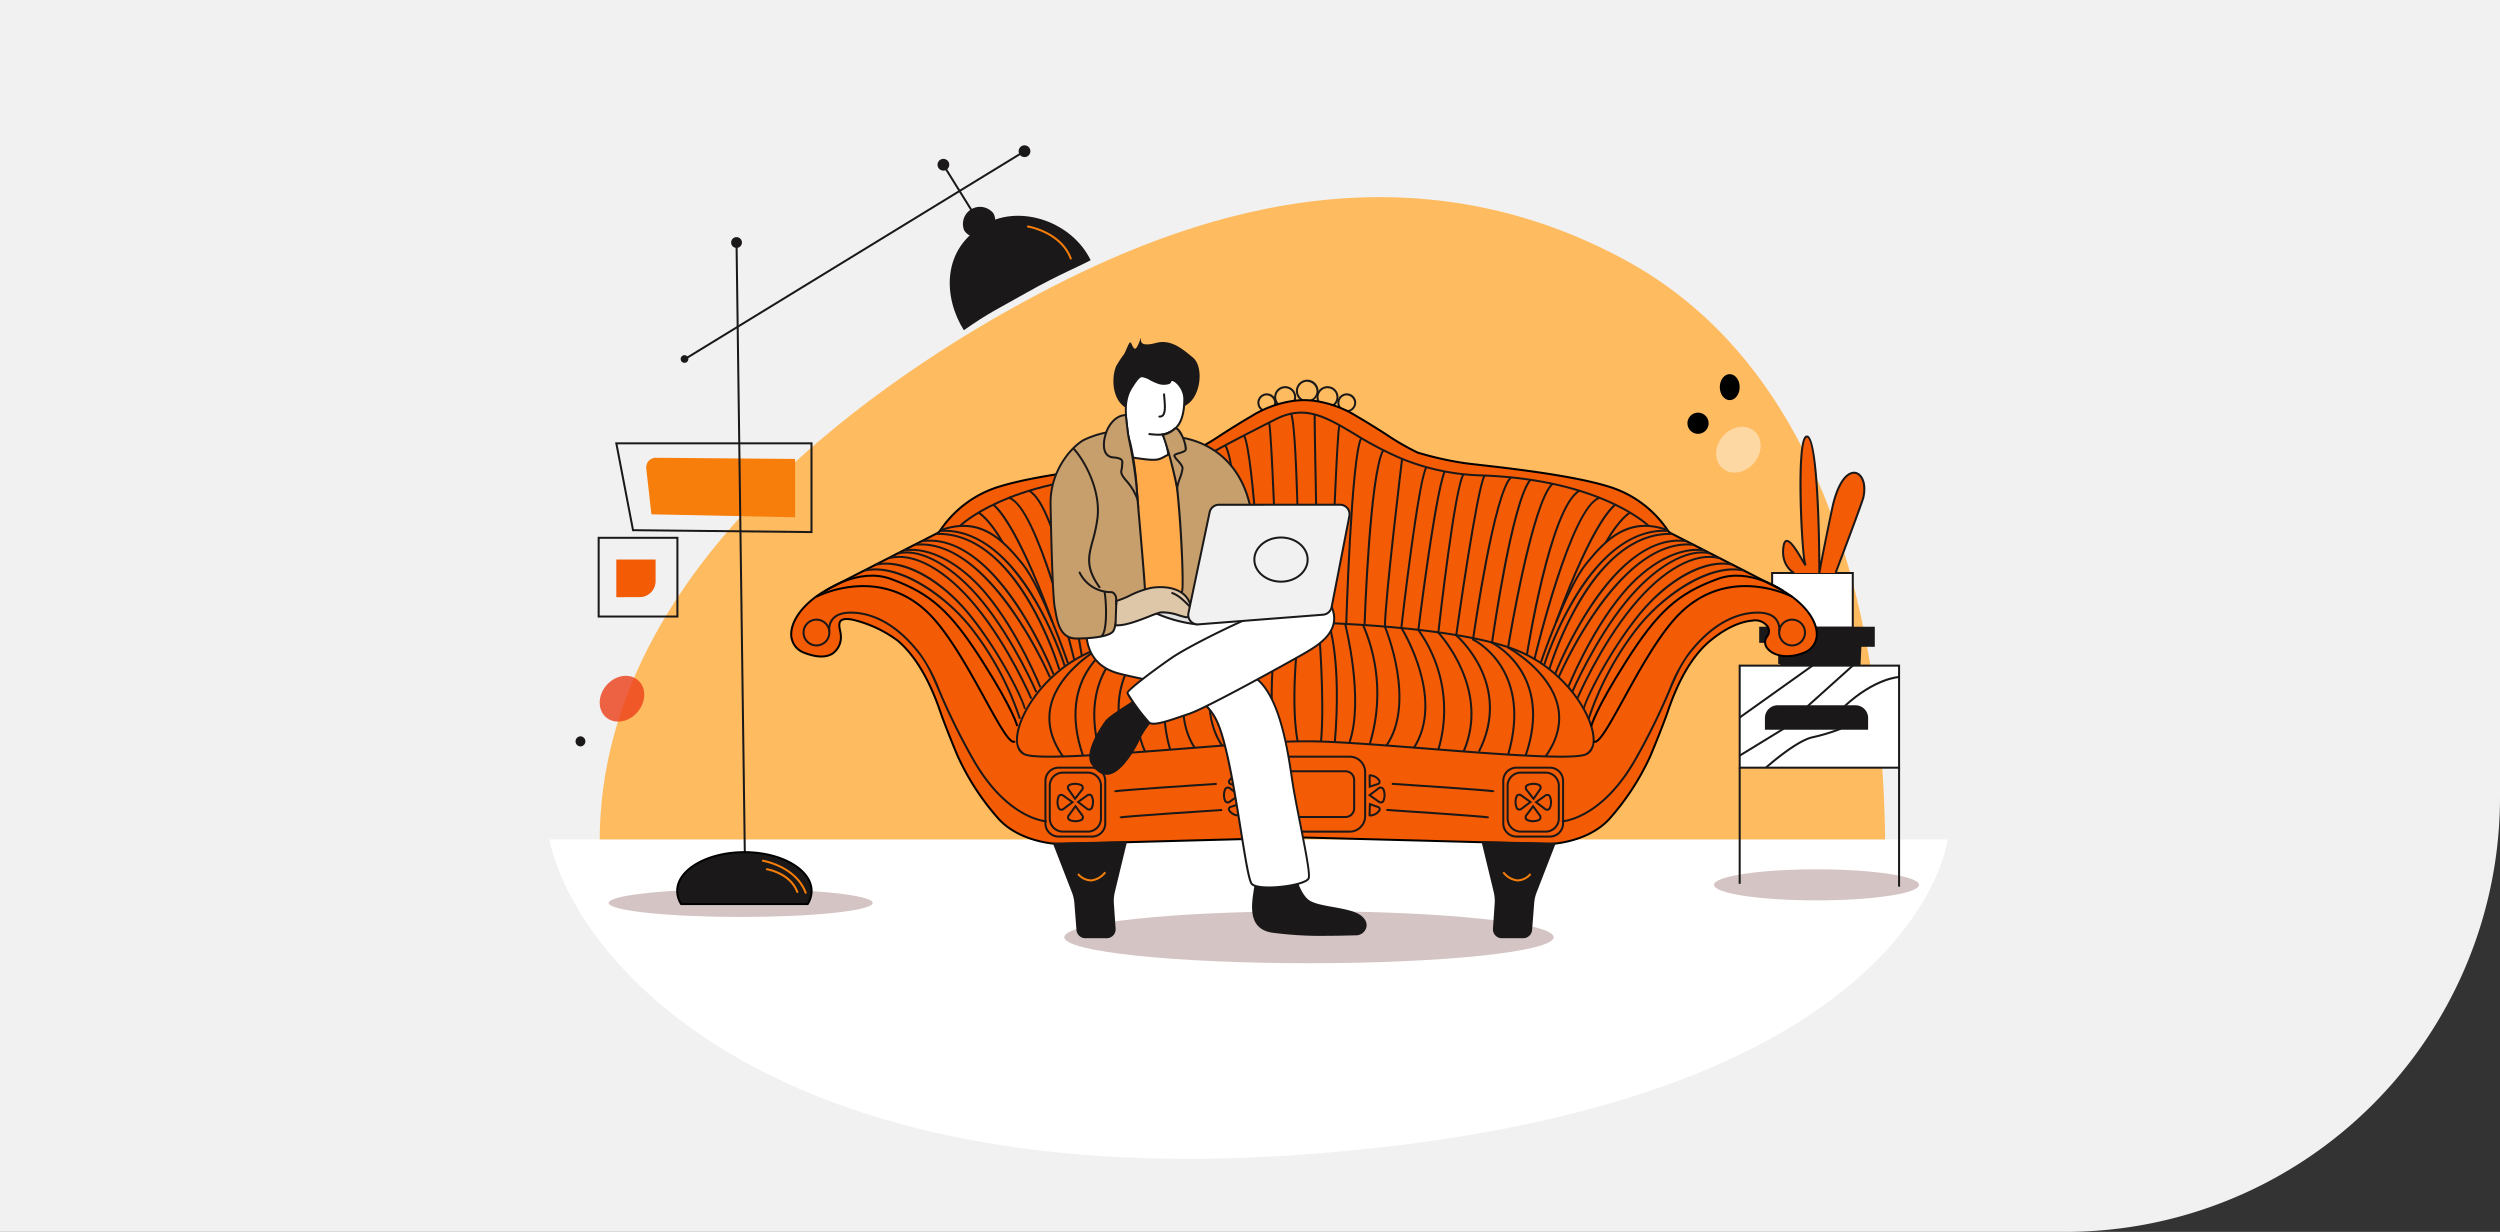 <svg xmlns="http://www.w3.org/2000/svg" xmlns:xlink="http://www.w3.org/1999/xlink" width="552" height="272" viewBox="0 0 552 272"><rect x="0" y="0" width="552" height="272" fill="#333333" stroke="none"/><defs><clipPath id="clip-path"><rect id="Rectangle_265" data-name="Rectangle 265" width="309.303" height="224" fill="none"></rect></clipPath><clipPath id="clip-path-3"><rect id="Rectangle_259" data-name="Rectangle 259" width="9.836" height="10.114" fill="none"></rect></clipPath></defs><g id="Group_391" data-name="Group 391" transform="translate(0.337)"><g id="Group_166" data-name="Group 166" transform="translate(-0.337 0)"><path id="Rectangle_2" data-name="Rectangle 2" d="M0,0H552a0,0,0,0,1,0,0V176a96,96,0,0,1-96,96H0a0,0,0,0,1,0,0V0A0,0,0,0,1,0,0Z" transform="translate(0)" fill="#f1f1f1"></path></g><g id="Group_411" data-name="Group 411" transform="translate(120.663 32.091)"><g id="Group_410" data-name="Group 410" clip-path="url(#clip-path)"><g id="Group_409" data-name="Group 409"><g id="Group_408" data-name="Group 408" clip-path="url(#clip-path)"><path id="Path_2547" data-name="Path 2547" d="M309.4,170.81c0-30.82-4.838-102.732-57.346-131.27s-103.113-6.875-132.031,8.725-94.469,57.48-94.469,119.5Z" transform="translate(-14.143 -14.172)" fill="#febb60"></path><path id="Path_2548" data-name="Path 2548" d="M.619,343.147H309.4s-6.829,59.64-142.128,69.559C49.943,421.307,6.486,370.386.619,343.147" transform="translate(-0.343 -189.891)" fill="#fff"></path><path id="Path_2550" data-name="Path 2550" d="M621.715,361.349c0,1.894-10.134,3.43-22.635,3.43s-22.635-1.535-22.635-3.43,10.134-3.43,22.635-3.43,22.635,1.535,22.635,3.43" transform="translate(-318.993 -198.065)" fill="#d4c4c4"></path><path id="Path_2551" data-name="Path 2551" d="M363.3,384.376c0,3.171-24.19,5.741-54.029,5.741s-54.03-2.57-54.03-5.741,24.19-5.741,54.03-5.741,54.029,2.57,54.029,5.741" transform="translate(-141.247 -209.529)" fill="#d4c4c4"></path><path id="Path_2552" data-name="Path 2552" d="M88.278,370.693c0,1.711-13.053,3.1-29.155,3.1s-29.155-1.387-29.155-3.1,13.053-3.1,29.155-3.1,29.155,1.387,29.155,3.1" transform="translate(-16.583 -203.42)" fill="#d4c4c4"></path><rect id="Rectangle_252" data-name="Rectangle 252" width="17.807" height="12.093" transform="translate(270.288 94.427)" fill="#fff"></rect><path id="Path_2553" data-name="Path 2553" d="M622.938,223.466H604.684v-12.54h18.254Zm-17.807-.447h17.36V211.373h-17.36Z" transform="translate(-334.62 -116.722)" fill="#1a1818"></path><path id="Path_2554" data-name="Path 2554" d="M603.478,246.473v-4.861h-4.192V238.5h25.078v3.984h-2.95l-.211,4.376H603.922" transform="translate(-331.633 -131.983)" fill="#1a1818"></path><path id="Path_2555" data-name="Path 2555" d="M621.139,246.81H603.645v-.447h17.068l.211-4.376h2.94v-3.538H599.232v2.662h4.192V246.2h-.447v-4.638h-4.192V238H624.31v4.431h-2.961Z" transform="translate(-331.356 -131.706)" fill="#1a1818"></path><rect id="Rectangle_253" data-name="Rectangle 253" width="35.193" height="22.534" transform="translate(263.122 114.88)" fill="#fff"></rect><path id="Path_2556" data-name="Path 2556" d="M624.281,279.7h-35.64V256.722h35.64Zm-35.193-.447h34.747V257.169H589.088Z" transform="translate(-325.742 -142.065)" fill="#1a1818"></path><path id="Path_2557" data-name="Path 2557" d="M624.455,282.266H602.117V279.9a2.581,2.581,0,0,1,2.581-2.581h17.175a2.581,2.581,0,0,1,2.581,2.581Z" transform="translate(-333.2 -153.46)" fill="#1a1818"></path><path id="Path_2558" data-name="Path 2558" d="M624.4,282.211H601.618v-2.594a2.808,2.808,0,0,1,2.8-2.8H621.6a2.808,2.808,0,0,1,2.805,2.8Zm-22.338-.447h21.891v-2.148a2.361,2.361,0,0,0-2.359-2.358H604.422a2.361,2.361,0,0,0-2.358,2.358Z" transform="translate(-332.923 -153.182)" fill="#1a1818"></path><line id="Line_36" data-name="Line 36" y1="11.45" x2="16.069" transform="translate(263.122 114.88)" fill="#fff"></line><rect id="Rectangle_254" data-name="Rectangle 254" width="19.731" height="0.447" transform="matrix(0.814, -0.58, 0.58, 0.814, 262.993, 126.148)" fill="#1a1818"></rect><line id="Line_37" data-name="Line 37" x1="10.01" y2="8.973" transform="translate(278.085 114.88)" fill="#fff"></line><rect id="Rectangle_255" data-name="Rectangle 255" width="13.443" height="0.447" transform="translate(277.939 123.691) rotate(-41.921)" fill="#1a1818"></rect><path id="Path_2559" data-name="Path 2559" d="M653.057,262.848s-5.268.207-12.012,6.423" transform="translate(-354.742 -145.455)" fill="#fff"></path><path id="Path_2560" data-name="Path 2560" d="M641.008,269.16l-.3-.328c6.727-6.2,11.936-6.474,12.155-6.483l.018.447c-.052,0-5.276.286-11.87,6.364" transform="translate(-354.553 -145.179)" fill="#1a1818"></path><path id="Path_2561" data-name="Path 2561" d="M618.66,288.4a41.937,41.937,0,0,1-6.27,1.9c-3.74.843-10.273,6.712-10.273,6.712" transform="translate(-333.2 -159.596)" fill="#fff"></path><path id="Path_2562" data-name="Path 2562" d="M602.082,296.921l-.3-.332c.268-.241,6.619-5.918,10.373-6.764a42.157,42.157,0,0,0,6.233-1.885l.172.412a42.521,42.521,0,0,1-6.306,1.908c-3.641.82-10.108,6.6-10.173,6.66" transform="translate(-333.015 -159.34)" fill="#1a1818"></path><line id="Line_38" data-name="Line 38" y1="5.944" x2="9.697" transform="translate(263.122 128.806)" fill="#fff"></line><rect id="Rectangle_256" data-name="Rectangle 256" width="11.373" height="0.447" transform="matrix(0.853, -0.522, 0.522, 0.853, 263.004, 134.557)" fill="#1a1818"></rect><line id="Line_39" data-name="Line 39" y2="26.268" transform="translate(298.315 137.415)" fill="#fff"></line><rect id="Rectangle_257" data-name="Rectangle 257" width="0.447" height="26.268" transform="translate(298.092 137.415)" fill="#1a1818"></rect><path id="Path_2563" data-name="Path 2563" d="M622.191,174.1s5.82-15.367,6.112-16.608c1.475-6.3-4.426-9.178-6.849,2.307s-2.845,14.3-2.845,14.3,0-29.264-2.635-30.107-1.189,25.857-.542,27.982-3.983-8.278-4.723-3.853,2.315,5.978,2.315,5.978" transform="translate(-337.89 -79.671)" fill="#f35b05"></path><path id="Path_2564" data-name="Path 2564" d="M612.648,174.021c-.032-.017-3.193-1.678-2.435-6.213.132-.788.4-1.208.812-1.284,1.015-.184,2.414,2.056,3.752,4.368l0,0c-.686-4.849-1.644-25.258.348-27.223a.616.616,0,0,1,.64-.171c2.338.749,2.718,20.511,2.778,27.87.394-2.088,1.12-5.763,2.414-11.9.935-4.429,2.532-7.307,4.382-7.9a1.974,1.974,0,0,1,2.009.452c1.075.994,1.418,3,.894,5.233-.291,1.242-5.882,16.009-6.119,16.637l-.418-.158c.059-.154,5.819-15.367,6.1-16.581.479-2.046.18-3.931-.763-4.8a1.523,1.523,0,0,0-1.571-.355c-1.668.531-3.193,3.358-4.08,7.563-2.393,11.338-2.839,14.261-2.843,14.289l-.444-.033c0-11.251-.673-29.316-2.478-29.894-.047-.015-.1-.023-.19.064-1.857,1.832-.774,25.33-.07,27.64.07.23.142.467-.071.559-.231.1-.281.009-.909-1.076-.679-1.176-2.486-4.3-3.286-4.152-.2.036-.359.362-.452.918-.7,4.215,2.167,5.727,2.2,5.741Z" transform="translate(-337.615 -79.395)" fill="#1a1818"></path><path id="Path_2565" data-name="Path 2565" d="M391.973,126.768a2.077,2.077,0,1,1,2.18-2.072,2.131,2.131,0,0,1-2.18,2.072m0-3.7a1.631,1.631,0,1,0,1.733,1.63,1.685,1.685,0,0,0-1.733-1.63" transform="translate(-215.704 -67.855)" fill="#1a1818"></path><path id="Path_2566" data-name="Path 2566" d="M371.583,120.869a2.5,2.5,0,1,1,2.689-2.492,2.6,2.6,0,0,1-2.689,2.492m0-4.533a2.052,2.052,0,1,0,2.242,2.041,2.151,2.151,0,0,0-2.242-2.041" transform="translate(-204.139 -64.131)" fill="#1a1818"></path><path id="Path_2567" data-name="Path 2567" d="M382.359,123.909a2.425,2.425,0,1,1,2.426-2.425,2.428,2.428,0,0,1-2.426,2.425m0-4.4a1.979,1.979,0,1,0,1.979,1.979,1.981,1.981,0,0,0-1.979-1.979" transform="translate(-210.248 -65.885)" fill="#1a1818"></path><path id="Path_2568" data-name="Path 2568" d="M352.427,126.768a2.077,2.077,0,1,1,2.18-2.072,2.131,2.131,0,0,1-2.18,2.072m0-3.7a1.631,1.631,0,1,0,1.733,1.63,1.686,1.686,0,0,0-1.733-1.63" transform="translate(-193.82 -67.855)" fill="#1a1818"></path><path id="Path_2569" data-name="Path 2569" d="M361.433,123.909a2.425,2.425,0,1,1,2.425-2.425,2.428,2.428,0,0,1-2.425,2.425m0-4.4a1.979,1.979,0,1,0,1.978,1.979,1.981,1.981,0,0,0-1.978-1.979" transform="translate(-198.668 -65.885)" fill="#1a1818"></path><path id="Path_2570" data-name="Path 2570" d="M343.65,181.8c-5.654,2.166-9.775-1.2-7.932-3.667,1.189-1.593-.318-3.763-3.243-3.492-2.826.262-5.951,1.688-9.262,4.4-6.089,4.993-8.995,14.457-9.517,15.935-.889,2.546-2.876,7.5-3.783,9.616a55.71,55.71,0,0,1-9.053,13.868c-4.882,5.3-13.019,5.587-14.077,5.516-.643-.045-28.677-.791-51.12-1.385-.741-.018-1.474-.04-2.2-.058-.737.018-1.483.04-2.233.058-22.438.594-50.446,1.34-51.089,1.385-1.058.071-9.2-.214-14.077-5.516a55.71,55.71,0,0,1-9.053-13.868c-.907-2.117-2.894-7.07-3.783-9.616-.523-1.478-3.466-10.9-9.517-15.935a26.944,26.944,0,0,0-9.83-4.582c-4.493-.9-2.644,2.095-2.675,3.671-.058,3.082-2.278,5.833-7.932,3.667-5.444-2.086-3.457-9.491,5.042-14.073,2.068-1.117,20.844-10.7,24.122-12.367a1.907,1.907,0,0,0,.746-.688,24.151,24.151,0,0,1,13.577-9.785c10.031-3,29.249-4.649,31.63-5.074a72.392,72.392,0,0,0,10-2.269c2.421-.92,8.137-4.94,13.26-7.914a24.555,24.555,0,0,1,9.584-3.515,19.854,19.854,0,0,1,2.233-.152,19.382,19.382,0,0,1,2.2.147,24.507,24.507,0,0,1,9.616,3.519c5.123,2.974,10.839,6.994,13.26,7.914a72.391,72.391,0,0,0,10,2.269c2.38.424,21.6,2.077,31.63,5.074a24.151,24.151,0,0,1,13.577,9.785,1.907,1.907,0,0,0,.746.688c3.278,1.67,22.054,11.25,24.122,12.367,8.5,4.582,10.487,11.987,5.042,14.073" transform="translate(-66.534 -69.703)" fill="#f35b05"></path><path id="Path_2571" data-name="Path 2571" d="M286.906,223.932c-.164,0-.3,0-.416-.012-.651-.045-29.481-.812-51.111-1.384l-2.2-.058-2.222.058c-33.873.9-50.581,1.349-51.079,1.384-1.7.113-9.589-.518-14.257-5.587a55.834,55.834,0,0,1-9.094-13.931c-.919-2.145-2.9-7.08-3.789-9.63l-.12-.349c-3.047-8.919-6.755-13.346-9.329-15.488a26.839,26.839,0,0,0-9.731-4.535c-1.3-.26-2.138-.206-2.505.162-.409.411-.24,1.238-.075,2.039a6.037,6.037,0,0,1,.172,1.256,4.635,4.635,0,0,1-1.877,3.924c-1.029.694-2.966,1.246-6.358-.053a4.543,4.543,0,0,1-3.171-4.034c-.225-3.486,3.066-7.683,8.187-10.444,2.051-1.107,20.768-10.658,24.126-12.369a1.684,1.684,0,0,0,.658-.608,24.341,24.341,0,0,1,13.7-9.881c7.81-2.333,21.342-3.873,27.845-4.612,1.907-.217,3.285-.373,3.81-.467a73.464,73.464,0,0,0,9.955-2.258,56.058,56.058,0,0,0,7.074-4.112c2.022-1.279,4.113-2.6,6.154-3.786l.224-.13a24.266,24.266,0,0,1,9.445-3.413,20.152,20.152,0,0,1,2.258-.154,19.735,19.735,0,0,1,2.232.149,24.238,24.238,0,0,1,9.485,3.423l.215.125c2.04,1.185,4.131,2.507,6.153,3.786a56.076,56.076,0,0,0,7.074,4.112,73.48,73.48,0,0,0,9.955,2.258c.525.094,1.9.25,3.81.467,6.5.74,20.035,2.279,27.845,4.612a24.346,24.346,0,0,1,13.7,9.881,1.676,1.676,0,0,0,.657.607c3.359,1.711,22.077,11.262,24.127,12.369,5.121,2.761,8.412,6.958,8.187,10.444a4.543,4.543,0,0,1-3.171,4.034l-.08-.209.08.209c-3.713,1.423-6.907.513-8.144-1.121a2.3,2.3,0,0,1-.047-2.888,1.653,1.653,0,0,0,.142-1.861,3.139,3.139,0,0,0-3.186-1.275c-2.866.266-5.942,1.73-9.141,4.354-3.746,3.071-6.88,8.269-9.316,15.45-.054.16-.1.291-.133.387-.892,2.554-2.871,7.487-3.788,9.629a55.852,55.852,0,0,1-9.094,13.931c-4.359,4.734-11.526,5.6-13.841,5.6m-53.728-1.9,2.212.058c21.634.573,50.472,1.339,51.131,1.385,1.655.109,9.348-.5,13.9-5.444a55.358,55.358,0,0,0,9.012-13.8c.915-2.136,2.888-7.056,3.777-9.6.034-.1.077-.224.131-.383,2.463-7.261,5.645-12.527,9.456-15.652,3.27-2.681,6.426-4.179,9.383-4.453a3.576,3.576,0,0,1,3.616,1.5,2.108,2.108,0,0,1-.173,2.347,1.853,1.853,0,0,0,.046,2.352c1.135,1.5,4.12,2.317,7.628.973a4.117,4.117,0,0,0,2.885-3.646c.177-2.758-2.213-6.927-7.953-10.022-2.046-1.1-20.759-10.653-24.117-12.364a2.127,2.127,0,0,1-.833-.768,23.882,23.882,0,0,0-13.453-9.691c-7.773-2.322-21.277-3.858-27.768-4.6-1.915-.218-3.3-.376-3.837-.472a73.61,73.61,0,0,1-10.036-2.28,56.021,56.021,0,0,1-7.154-4.152c-2.019-1.277-4.106-2.6-6.138-3.778l-.216-.125a23.814,23.814,0,0,0-9.315-3.366,19.268,19.268,0,0,0-2.177-.146,19.686,19.686,0,0,0-2.2.15,23.854,23.854,0,0,0-9.276,3.356l-.225.13c-2.032,1.18-4.12,2.5-6.139,3.778a55.945,55.945,0,0,1-7.154,4.151,73.566,73.566,0,0,1-10.036,2.28c-.538.1-1.922.254-3.837.472-6.49.738-20,2.274-27.768,4.6a23.882,23.882,0,0,0-13.451,9.69,2.13,2.13,0,0,1-.835.769c-3.357,1.711-22.07,11.259-24.117,12.364-5.74,3.1-8.131,7.263-7.953,10.022a4.117,4.117,0,0,0,2.885,3.646c2.543.975,4.6,1.009,5.949.1a4.206,4.206,0,0,0,1.68-3.563,5.735,5.735,0,0,0-.163-1.157c-.179-.874-.381-1.863.2-2.444.492-.494,1.417-.584,2.909-.284a27.393,27.393,0,0,1,9.929,4.63c2.618,2.179,6.385,6.67,9.466,15.687l.119.345c.887,2.543,2.862,7.463,3.778,9.6a55.341,55.341,0,0,0,9.012,13.8c4.549,4.941,12.239,5.556,13.9,5.444.5-.035,17.218-.488,51.1-1.385Z" transform="translate(-66.257 -69.426)"></path><path id="Path_2572" data-name="Path 2572" d="M238.893,265.407c-2.9,0-4.959-.163-5.785-.561-1.168-.562-1.773-1.789-1.747-3.548.073-5.016,5.848-14.8,16.1-19.372,11.47-5.112,37.228-6.345,47.77-6.638,10.555.293,36.312,1.527,47.782,6.638,10.253,4.571,16.028,14.355,16.1,19.372.026,1.759-.578,2.986-1.747,3.548-2.765,1.332-19.321.035-35.331-1.219-11.053-.866-21.494-1.682-26.794-1.6-5.308-.083-15.749.734-26.8,1.6-11.229.879-22.727,1.78-29.547,1.78m57.143-3.832c5.518,0,15.5.782,26.035,1.607,15.208,1.192,32.446,2.541,35.1,1.262a3.2,3.2,0,0,0,1.493-3.139c-.071-4.9-5.751-14.475-15.836-18.97-11.4-5.079-37.085-6.308-47.6-6.6-10.5.292-36.191,1.52-47.588,6.6-10.085,4.5-15.765,14.07-15.836,18.97a3.206,3.206,0,0,0,1.494,3.139c2.657,1.279,19.895-.071,35.1-1.262,11.064-.867,21.514-1.682,26.837-1.6.253,0,.518-.006.794-.006" transform="translate(-128.03 -130.204)" fill="#1a1818"></path><path id="Path_2573" data-name="Path 2573" d="M490.648,218.261l-.423-.144c.056-.164,5.642-16.531,10.133-22.08,4.453-5.5,9.526-10.608,18.2-7.462l-.153.42c-8.4-3.046-13.353,1.947-17.7,7.322-4.443,5.488-10,21.779-10.058,21.943" transform="translate(-271.281 -103.821)" fill="#1a1818"></path><path id="Path_2574" data-name="Path 2574" d="M515.732,245.737l-.437-.093c.029-.137.789-3.469,7.7-14.346,7.063-11.114,11.442-15.052,20.371-18.322,7.179-2.629,14.661,2.679,14.736,2.734l-.262.362c-.073-.053-7.363-5.224-14.321-2.677-8.817,3.229-13.148,7.129-20.148,18.142-6.844,10.769-7.634,14.167-7.641,14.2" transform="translate(-285.154 -117.452)"></path><path id="Path_2575" data-name="Path 2575" d="M611.244,240.13a3.072,3.072,0,1,1,3.072-3.072,3.075,3.075,0,0,1-3.072,3.072m0-5.7a2.625,2.625,0,1,0,2.626,2.625,2.628,2.628,0,0,0-2.626-2.625" transform="translate(-336.55 -129.483)" fill="#1a1818"></path><path id="Path_2576" data-name="Path 2576" d="M501.251,277.052l-.013-.447c.085,0,8.631-.421,16.138-13.732a143.749,143.749,0,0,0,7.426-15.078,35.269,35.269,0,0,1,4.383-8.216c4.481-5.776,9.653-8.908,14.956-9.056,2.092-.058,3.607.435,4.5,1.468a3.766,3.766,0,0,1,.8,2.917l-.439-.079a3.37,3.37,0,0,0-.707-2.551c-.8-.923-2.186-1.361-4.141-1.309-5.165.145-10.219,3.217-14.615,8.883-1.851,2.386-2.836,4.667-4.326,8.12a143.983,143.983,0,0,1-7.447,15.121c-7.642,13.55-16.426,13.956-16.514,13.959" transform="translate(-277.375 -127.564)" fill="#1a1818"></path><path id="Path_2577" data-name="Path 2577" d="M482.3,322.831h-7.4a3.129,3.129,0,0,1-3.125-3.125v-9.4a3.129,3.129,0,0,1,3.125-3.125h7.4a3.129,3.129,0,0,1,3.125,3.125v9.4a3.129,3.129,0,0,1-3.125,3.125m-7.4-15.208a2.681,2.681,0,0,0-2.679,2.679v9.4a2.682,2.682,0,0,0,2.679,2.679h7.4a2.682,2.682,0,0,0,2.679-2.679v-9.4a2.681,2.681,0,0,0-2.679-2.679Z" transform="translate(-261.074 -169.986)" fill="#1a1818"></path><path id="Path_2578" data-name="Path 2578" d="M482.531,323.092h-5.5a3.129,3.129,0,0,1-3.125-3.125v-7.221a3.129,3.129,0,0,1,3.125-3.125h5.5a3.129,3.129,0,0,1,3.126,3.125v7.221a3.129,3.129,0,0,1-3.126,3.125m-5.5-13.025a2.681,2.681,0,0,0-2.679,2.679v7.221a2.681,2.681,0,0,0,2.679,2.679h5.5a2.681,2.681,0,0,0,2.679-2.679v-7.221a2.681,2.681,0,0,0-2.679-2.679Z" transform="translate(-262.248 -171.338)" fill="#1a1818"></path><path id="Path_2579" data-name="Path 2579" d="M484.829,319.065l-1.75-2.257a.915.915,0,0,1-.162-.778.838.838,0,0,1,.472-.567,3.526,3.526,0,0,1,2.64-.089.894.894,0,0,1,.428,1.348Zm-.009-3.459h-.082a3.056,3.056,0,0,0-1.167.264.391.391,0,0,0-.22.268.463.463,0,0,0,.082.4l1.377,1.776,1.28-1.843a.447.447,0,0,0-.214-.674,3.067,3.067,0,0,0-1.055-.187" transform="translate(-267.221 -174.403)" fill="#1a1818"></path><path id="Path_2580" data-name="Path 2580" d="M484.684,329.787h-.018a3.518,3.518,0,0,1-1.294-.252.894.894,0,0,1-.387-1.361l1.7-2.292,1.681,2.309a.914.914,0,0,1,.138.782.836.836,0,0,1-.49.552,3.507,3.507,0,0,1-1.328.261m0-3.15-1.336,1.8a.448.448,0,0,0,.194.681,3.083,3.083,0,0,0,2.306-.008.391.391,0,0,0,.228-.261.464.464,0,0,0-.07-.4Z" transform="translate(-267.177 -180.337)" fill="#1a1818"></path><path id="Path_2581" data-name="Path 2581" d="M490.44,324.344a.884.884,0,0,1-.534-.18l-2.278-1.716,2.322-1.662a.91.91,0,0,1,.783-.132.839.839,0,0,1,.549.493,3.528,3.528,0,0,1-.012,2.641.889.889,0,0,1-.591.523.9.9,0,0,1-.24.033m-2.058-1.887,1.793,1.35a.447.447,0,0,0,.682-.188,3.078,3.078,0,0,0,.01-2.306.391.391,0,0,0-.259-.23.46.46,0,0,0-.4.066Z" transform="translate(-269.844 -177.423)" fill="#1a1818"></path><path id="Path_2582" data-name="Path 2582" d="M478.922,324.257a.9.9,0,0,1-.24-.033.886.886,0,0,1-.59-.523,3.528,3.528,0,0,1-.013-2.64.838.838,0,0,1,.55-.494.915.915,0,0,1,.783.133l2.322,1.662-2.279,1.716a.882.882,0,0,1-.534.18m-.038-3.28a.472.472,0,0,0-.129.018.392.392,0,0,0-.26.231,3.08,3.08,0,0,0,.011,2.306.447.447,0,0,0,.682.189l1.792-1.351-1.828-1.309a.463.463,0,0,0-.268-.085" transform="translate(-264.421 -177.375)" fill="#1a1818"></path><path id="Path_2583" data-name="Path 2583" d="M408.187,320.737a.911.911,0,0,1-.529-.169l-2.32-1.665,2.28-1.713a.894.894,0,0,1,1.364.378,3.523,3.523,0,0,1,.008,2.64.835.835,0,0,1-.549.493.894.894,0,0,1-.254.036m-2.1-1.842,1.826,1.311a.465.465,0,0,0,.4.067.4.4,0,0,0,.26-.23,3.081,3.081,0,0,0-.008-2.306.447.447,0,0,0-.682-.189Z" transform="translate(-224.306 -175.427)" fill="#1a1818"></path><path id="Path_2584" data-name="Path 2584" d="M405.714,314l-.032-2.731a.292.292,0,0,1,.29-.295h0a2.724,2.724,0,0,1,2.245,1.247.728.728,0,0,1-.385,1.086Zm.416-2.571.024,1.958,1.543-.5a.277.277,0,0,0,.176-.172.28.28,0,0,0-.028-.247,2.277,2.277,0,0,0-1.715-1.034" transform="translate(-224.496 -172.088)" fill="#1a1818"></path><path id="Path_2585" data-name="Path 2585" d="M405.956,328.036a.328.328,0,0,1-.226-.089.292.292,0,0,1-.081-.212l.093-2.73,2.106.74a.728.728,0,0,1,.36,1.094,2.715,2.715,0,0,1-2.252,1.2m-.017-.447h0Zm.229-1.961-.066,1.956a2.27,2.27,0,0,0,1.737-1,.282.282,0,0,0-.138-.423Z" transform="translate(-224.478 -179.851)" fill="#1a1818"></path><path id="Path_2586" data-name="Path 2586" d="M497.805,224.753l-.416-.161a89.75,89.75,0,0,1,8.27-15.606c6.813-10.067,14.072-14.885,21-13.93l-.061.442c-16.368-2.254-28.671,28.94-28.794,29.255" transform="translate(-275.245 -107.874)" fill="#1a1818"></path><path id="Path_2587" data-name="Path 2587" d="M499.539,226.493l-.411-.175a92.777,92.777,0,0,1,8.714-15.357c7.09-9.944,14.466-14.811,21.326-14.075l-.048.444c-16.221-1.739-29.448,28.854-29.58,29.164" transform="translate(-276.207 -108.912)" fill="#1a1818"></path><path id="Path_2588" data-name="Path 2588" d="M504.3,230.129l-.415-.164c.047-.12,4.824-12.106,12.052-20.758,5.677-6.8,12.684-10.483,18.285-9.623l-.068.442c-5.449-.837-12.3,2.792-17.874,9.468-7.18,8.6-11.932,20.516-11.979,20.636" transform="translate(-278.842 -110.377)" fill="#1a1818"></path><path id="Path_2589" data-name="Path 2589" d="M506.3,231.909l-.411-.176c.048-.113,4.9-11.379,11.915-20.008,6.324-7.78,13.722-12,18.852-10.752l-.106.434c-4.962-1.209-12.185,2.953-18.4,10.6-6.973,8.58-11.8,19.79-11.851,19.9" transform="translate(-279.952 -111.095)" fill="#1a1818"></path><path id="Path_2590" data-name="Path 2590" d="M508.781,234.579l-.411-.176c.049-.114,4.96-11.534,12.256-20.44,6.706-8.185,13.992-12.191,19.486-10.716l-.116.431c-5.32-1.428-12.433,2.522-19.025,10.568-7.255,8.855-12.143,20.218-12.191,20.332" transform="translate(-281.322 -112.307)" fill="#1a1818"></path><path id="Path_2591" data-name="Path 2591" d="M511.667,238.779c-.491-.618,4.926-12.01,11.935-20.8,6.587-8.258,15.08-12.855,21.142-11.439l-.1.435c-5.8-1.355-14.31,3.284-20.691,11.283-7.157,8.972-11.952,19.482-11.9,20.315a.142.142,0,0,0-.034-.074Z" transform="translate(-283.129 -114.156)" fill="#1a1818"></path><path id="Path_2592" data-name="Path 2592" d="M514.408,242.425l-.428-.126a67.042,67.042,0,0,1,10.836-20.179c5.9-7.463,16.236-14.452,23.756-12.7l-.1.435c-7.072-1.648-17.4,5.081-23.3,12.54a66.572,66.572,0,0,0-10.758,20.027" transform="translate(-284.426 -115.739)" fill="#1a1818"></path><path id="Path_2593" data-name="Path 2593" d="M492.326,220.117l-.427-.132a77.1,77.1,0,0,1,6.976-15.259c6.055-9.952,13.172-15.018,20.549-14.656l-.022.446c-17.493-.875-26.983,29.3-27.077,29.6" transform="translate(-272.207 -105.171)" fill="#1a1818"></path><path id="Path_2594" data-name="Path 2594" d="M494.931,221.839l-.428-.126a75.243,75.243,0,0,1,6.8-15.279c5.965-9.979,13.083-15.1,20.618-14.815l-.017.446c-.2-.007-.4-.011-.592-.011-17.416,0-26.29,29.484-26.379,29.785" transform="translate(-273.648 -106.032)" fill="#1a1818"></path><path id="Path_2595" data-name="Path 2595" d="M517.018,252.224a.657.657,0,0,1-.436-.164l.292-.339a.214.214,0,0,0,.2.051c1.067-.192,3.395-4.424,6.09-9.324,3.241-5.892,7.274-13.226,11.377-17.8,11.3-12.592,25.981-4.948,26.129-4.869l-.211.394c-.144-.077-14.524-7.552-25.586,4.774-4.069,4.535-8.089,11.843-11.318,17.716-3.273,5.951-5.184,9.328-6.4,9.548a.786.786,0,0,1-.132.012" transform="translate(-285.866 -120.311)"></path><path id="Path_2596" data-name="Path 2596" d="M439.609,317.255l-.046-.216-.073.2c-.15-.039-1.933-.3-22.365-1.636l.029-.446c9.141.6,15.664,1.05,19.387,1.351,3.229.26,3.229.26,3.247.506Zm-.046-.22-.046-.217Z" transform="translate(-230.829 -174.404)" fill="#1a1818"></path><path id="Path_2597" data-name="Path 2597" d="M436.935,330.171l-.046-.216-.073.2c-.15-.039-1.933-.3-22.365-1.636l.029-.446c9.141.6,15.664,1.05,19.387,1.351,3.229.26,3.229.26,3.247.506Zm-.046-.22-.046-.217Z" transform="translate(-229.349 -181.552)" fill="#1a1818"></path><path id="Path_2598" data-name="Path 2598" d="M423.27,157.021c-.1-.1-10.486-10.169-36.73-11.074a50.342,50.342,0,0,1-17.609-3.673,76.627,76.627,0,0,1-10.525-5.5c-6.3-3.753-10.849-6.466-17.182-3.262C328.4,140,326.33,141.377,326.311,141.39l-.251-.37c.079-.053,2.075-1.385,14.962-7.9,6.553-3.314,11.191-.55,17.612,3.277a76.259,76.259,0,0,0,10.466,5.468,49.9,49.9,0,0,0,17.456,3.641c26.439.912,36.928,11.1,37.031,11.2Z" transform="translate(-180.435 -72.845)" fill="#1a1818"></path><path id="Path_2599" data-name="Path 2599" d="M424.552,221.02l-.376-.242c6.895-10.711-2.679-26.1-2.777-26.256l-.042-.067.008-.078c.156-1.361,3.831-33.353,5.6-35.568l.349.279c-1.348,1.689-4.179,23.758-5.495,35.263.695,1.138,9.544,16.087,2.733,26.669" transform="translate(-233.171 -87.882)" fill="#1a1818"></path><path id="Path_2600" data-name="Path 2600" d="M434.617,222.6l-.427-.13a30.052,30.052,0,0,0-4.367-26.206l-.06-.074.012-.095c.15-1.214,3.688-29.789,5.827-35.078l.414.167c-2.058,5.089-5.559,33.043-5.786,34.874a30.537,30.537,0,0,1,4.389,26.542" transform="translate(-237.822 -89.105)" fill="#1a1818"></path><path id="Path_2601" data-name="Path 2601" d="M445.647,223.742l-.41-.178c5.951-13.717-5.418-25.912-5.533-26.033l-.071-.075.012-.1c.148-1.323,3.643-32.427,5.619-35.082l.358.266c-1.851,2.487-5.3,32.766-5.522,34.764.974,1.075,11.367,13.028,5.548,26.441" transform="translate(-243.284 -89.797)" fill="#1a1818"></path><path id="Path_2602" data-name="Path 2602" d="M453.921,224.142l-.4-.2c7.469-14.716-4.83-25.293-4.955-25.4l-.095-.079.017-.122c.187-1.335,4.606-32.728,6.3-35.37l.376.241c-1.59,2.481-5.91,32.905-6.216,35.072,1.153,1.032,12.251,11.518,4.973,25.859" transform="translate(-248.175 -90.184)" fill="#1a1818"></path><path id="Path_2603" data-name="Path 2603" d="M464.961,225.311l-.428-.126c5.518-18.894-7.484-25.166-7.616-25.227l-.151-.07.023-.164c.186-1.318,4.609-32.333,8.45-35.942l.306.325c-3.591,3.376-7.939,33.074-8.291,35.522,1.467.773,13.01,7.522,7.707,25.682" transform="translate(-252.765 -90.634)" fill="#1a1818"></path><path id="Path_2604" data-name="Path 2604" d="M474.025,226.134l-.422-.146c6.189-17.967-7.169-24.576-7.3-24.64l-.148-.07.023-.163c.177-1.27,4.385-31.173,8.522-36.108l.342.287c-3.9,4.658-8.059,33.335-8.4,35.726,1.477.791,13.353,7.8,7.388,25.113" transform="translate(-257.958 -91.312)" fill="#1a1818"></path><path id="Path_2605" data-name="Path 2605" d="M482.8,227.431l-.364-.258c2.607-3.676,3.5-7.391,2.646-11.044-1.791-7.691-10.765-12.628-10.856-12.677l-.14-.075.026-.157c.213-1.308,5.272-32.082,9.889-36.3l.3.33c-4.34,3.963-9.324,33.48-9.723,35.885,1.163.669,9.225,5.537,10.938,12.888.882,3.783-.032,7.62-2.716,11.4" transform="translate(-262.349 -92.372)" fill="#1a1818"></path><path id="Path_2606" data-name="Path 2606" d="M483.862,206.872l-.441-.069c.209-1.342,5.187-32.9,11.748-36.516l.216.391c-6.371,3.506-11.472,35.867-11.522,36.193" transform="translate(-267.516 -94.234)" fill="#1a1818"></path><path id="Path_2607" data-name="Path 2607" d="M487.6,209.721l-.435-.1c.332-1.4,8.217-34.2,14.615-35.864l.113.432c-6.141,1.593-14.212,35.2-14.293,35.535" transform="translate(-269.589 -96.152)" fill="#1a1818"></path><path id="Path_2608" data-name="Path 2608" d="M498.329,203.4l-.419-.153c8.51-23.267,13.035-25.946,13.224-26.049l.213.392-.107-.2.109.2c-.045.025-4.614,2.831-13.019,25.811" transform="translate(-275.533 -98.059)" fill="#1a1818"></path><path id="Path_2609" data-name="Path 2609" d="M522.893,188.025l-.387-.223c3.157-5.479,5.384-6.653,5.477-6.7l.2.4c-.022.012-2.217,1.189-5.293,6.526" transform="translate(-289.144 -100.218)" fill="#1a1818"></path><path id="Path_2610" data-name="Path 2610" d="M413.994,218.418l-.368-.253c6.561-9.537-.272-25.881-.341-26.045l-.018-.086c-.021-5.675,3.747-36.788,3.786-37.1l.443.054c-.038.313-3.783,31.24-3.782,37,.389.945,6.812,16.936.28,26.43" transform="translate(-228.694 -85.736)" fill="#1a1818"></path><path id="Path_2611" data-name="Path 2611" d="M403.632,189.23l-.447-.015c.046-1.367,1.167-33.528,4.159-38.75l.387.222c-2.937,5.126-4.089,38.209-4.1,38.542" transform="translate(-223.115 -83.265)" fill="#1a1818"></path><path id="Path_2612" data-name="Path 2612" d="M394.551,185.9l-.447-.014c.047-1.53,1.174-37.517,3.359-41.439l.39.217c-2.133,3.828-3.292,40.862-3.3,41.236" transform="translate(-218.089 -79.933)" fill="#1a1818"></path><path id="Path_2613" data-name="Path 2613" d="M386.659,182.005l-.447-.015c.057-1.721,1.39-42.169,2.047-43.816l.415.165c-.5,1.261-1.539,29.113-2.016,43.665" transform="translate(-213.722 -76.463)" fill="#1a1818"></path><path id="Path_2614" data-name="Path 2614" d="M387.308,262.516l-.445-.038c1.527-17.994-1.283-26.121-1.312-26.2l.421-.151c.029.081,2.872,8.282,1.336,26.389" transform="translate(-213.356 -130.668)" fill="#1a1818"></path><path id="Path_2615" data-name="Path 2615" d="M395.015,262.8l-.422-.145c3.242-9.484-.915-25.839-.958-26l.433-.112c.043.165,4.232,16.648.947,26.259" transform="translate(-217.83 -130.895)" fill="#1a1818"></path><path id="Path_2616" data-name="Path 2616" d="M404.375,263.482l-.428-.127a37.76,37.76,0,0,0-1.418-26.183l.4-.207a38.221,38.221,0,0,1,1.45,26.517" transform="translate(-222.752 -131.132)" fill="#1a1818"></path><path id="Path_2617" data-name="Path 2617" d="M462.109,344.543l2.639,10.926a8.679,8.679,0,0,1,.222,2.633l-.383,5.543a1.745,1.745,0,0,0,1.741,1.866h4.716a1.745,1.745,0,0,0,1.74-1.609l.469-5.987a8.217,8.217,0,0,1,.532-2.331l4.169-10.737Z" transform="translate(-255.722 -190.663)" fill="#1a1818"></path><path id="Path_2618" data-name="Path 2618" d="M470.691,365.45h-4.715a1.969,1.969,0,0,1-1.964-2.1l.383-5.543a8.449,8.449,0,0,0-.216-2.566l-2.707-11.207,16.453.314L473.64,355.38a8,8,0,0,0-.517,2.268l-.469,5.987a1.979,1.979,0,0,1-1.962,1.815m-8.65-20.962,2.572,10.644a8.9,8.9,0,0,1,.227,2.7l-.383,5.543A1.522,1.522,0,0,0,465.976,365h4.715a1.53,1.53,0,0,0,1.518-1.4l.468-5.987a8.437,8.437,0,0,1,.546-2.395l4.053-10.439Z" transform="translate(-255.369 -190.38)" fill="#1a1818"></path><path id="Path_2619" data-name="Path 2619" d="M475.253,361.244c-.067,0-.135,0-.2-.007a4.812,4.812,0,0,1-3.172-1.882l.36-.264a4.436,4.436,0,0,0,2.843,1.7,3.618,3.618,0,0,0,2.821-1.35l.323.307a4.126,4.126,0,0,1-2.972,1.495" transform="translate(-261.127 -198.714)" fill="#f77e0b"></path><path id="Path_2620" data-name="Path 2620" d="M222.011,218.261c-.056-.164-5.615-16.456-10.058-21.943-4.351-5.376-9.3-10.369-17.7-7.322l-.152-.42c8.678-3.146,13.751,1.961,18.2,7.462,4.492,5.549,10.078,21.916,10.133,22.08Z" transform="translate(-107.409 -103.82)" fill="#1a1818"></path><path id="Path_2621" data-name="Path 2621" d="M179,245.737c-.007-.033-.8-3.43-7.641-14.2-7-11.014-11.331-14.913-20.148-18.142-6.96-2.548-14.248,2.624-14.321,2.676l-.261-.362c.075-.054,7.556-5.362,14.736-2.734,8.929,3.27,13.307,7.208,20.371,18.322,6.913,10.877,7.672,14.21,7.7,14.346Z" transform="translate(-75.606 -117.453)"></path><path id="Path_2622" data-name="Path 2622" d="M128.913,240.13a3.072,3.072,0,1,1,3.072-3.072,3.075,3.075,0,0,1-3.072,3.072m0-5.7a2.625,2.625,0,1,0,2.625,2.625,2.628,2.628,0,0,0-2.625-2.625" transform="translate(-69.638 -129.483)" fill="#1a1818"></path><path id="Path_2623" data-name="Path 2623" d="M186.747,277.051c-.088,0-8.872-.409-16.514-13.959a144.233,144.233,0,0,1-7.447-15.121c-1.49-3.453-2.475-5.734-4.326-8.12-4.4-5.667-9.45-8.739-14.616-8.883-1.948-.055-3.344.385-4.141,1.309a3.367,3.367,0,0,0-.707,2.551l-.439.079a3.767,3.767,0,0,1,.8-2.917c.888-1.033,2.4-1.528,4.5-1.468,5.3.148,10.474,3.28,14.956,9.056a35.268,35.268,0,0,1,4.383,8.216,143.576,143.576,0,0,0,7.426,15.078c7.507,13.311,16.052,13.729,16.138,13.732Z" transform="translate(-76.654 -127.564)" fill="#1a1818"></path><path id="Path_2624" data-name="Path 2624" d="M255.951,322.831h-7.4a3.129,3.129,0,0,1-3.126-3.125v-9.4a3.129,3.129,0,0,1,3.126-3.125h7.4a3.129,3.129,0,0,1,3.126,3.125v9.4a3.129,3.129,0,0,1-3.126,3.125m-7.4-15.208a2.682,2.682,0,0,0-2.679,2.679v9.4a2.682,2.682,0,0,0,2.679,2.679h7.4a2.682,2.682,0,0,0,2.679-2.679v-9.4a2.682,2.682,0,0,0-2.679-2.679Z" transform="translate(-135.815 -169.986)" fill="#1a1818"></path><path id="Path_2625" data-name="Path 2625" d="M256.179,323.092h-5.5a3.129,3.129,0,0,1-3.125-3.125v-7.221a3.129,3.129,0,0,1,3.125-3.125h5.5a3.129,3.129,0,0,1,3.125,3.125v7.221a3.129,3.129,0,0,1-3.125,3.125m-5.5-13.025A2.682,2.682,0,0,0,248,312.745v7.221a2.682,2.682,0,0,0,2.679,2.679h5.5a2.682,2.682,0,0,0,2.679-2.679v-7.221a2.682,2.682,0,0,0-2.679-2.679Z" transform="translate(-136.989 -171.338)" fill="#1a1818"></path><path id="Path_2626" data-name="Path 2626" d="M258.323,319.065l-1.627-2.343a.894.894,0,0,1,.429-1.348,3.457,3.457,0,0,1,1.3-.213,3.513,3.513,0,0,1,1.338.3.837.837,0,0,1,.472.567.913.913,0,0,1-.162.778Zm.009-3.459a3.066,3.066,0,0,0-1.055.187.447.447,0,0,0-.215.674l1.28,1.843,1.378-1.776a.465.465,0,0,0,.082-.4.393.393,0,0,0-.22-.268,3.063,3.063,0,0,0-1.168-.264h-.082" transform="translate(-141.962 -174.403)" fill="#1a1818"></path><path id="Path_2627" data-name="Path 2627" d="M258.469,329.787a3.505,3.505,0,0,1-1.328-.261.836.836,0,0,1-.489-.552.913.913,0,0,1,.138-.783l1.681-2.309,1.7,2.292a.894.894,0,0,1-.387,1.361,3.521,3.521,0,0,1-1.295.252Zm0-3.15-1.322,1.817a.465.465,0,0,0-.07.4.393.393,0,0,0,.228.261,3.081,3.081,0,0,0,2.307.008.447.447,0,0,0,.194-.68Z" transform="translate(-142.007 -180.337)" fill="#1a1818"></path><path id="Path_2628" data-name="Path 2628" d="M252.492,324.344a.9.9,0,0,1-.83-.556,3.529,3.529,0,0,1-.012-2.641.838.838,0,0,1,.548-.494.912.912,0,0,1,.783.132l2.323,1.662-2.279,1.716a.883.883,0,0,1-.534.18m-.038-3.28a.463.463,0,0,0-.13.019.394.394,0,0,0-.259.23,3.083,3.083,0,0,0,.011,2.306.447.447,0,0,0,.682.189l1.792-1.351-1.828-1.309a.462.462,0,0,0-.268-.085" transform="translate(-139.119 -177.423)" fill="#1a1818"></path><path id="Path_2629" data-name="Path 2629" d="M264.01,324.259a.884.884,0,0,1-.534-.18l-2.278-1.716,2.322-1.662a.912.912,0,0,1,.783-.132.836.836,0,0,1,.549.493,3.522,3.522,0,0,1-.012,2.64.887.887,0,0,1-.591.523.9.9,0,0,1-.239.033m-2.058-1.887,1.793,1.35a.447.447,0,0,0,.682-.189,3.078,3.078,0,0,0,.01-2.306.392.392,0,0,0-.259-.23.468.468,0,0,0-.4.067Z" transform="translate(-144.542 -177.376)" fill="#1a1818"></path><path id="Path_2630" data-name="Path 2630" d="M334.744,320.736a.921.921,0,0,1-.253-.036.839.839,0,0,1-.55-.493,3.525,3.525,0,0,1,.009-2.64.894.894,0,0,1,1.363-.379l2.281,1.714-2.32,1.666a.911.911,0,0,1-.53.169m.035-3.28a.472.472,0,0,0-.121.017.445.445,0,0,0-.295.262,3.078,3.078,0,0,0-.008,2.306.394.394,0,0,0,.26.23.465.465,0,0,0,.4-.067l1.826-1.31-1.795-1.349a.441.441,0,0,0-.266-.089" transform="translate(-184.657 -175.427)" fill="#1a1818"></path><path id="Path_2631" data-name="Path 2631" d="M338.766,314l-2.121-.693a.728.728,0,0,1-.385-1.086,2.722,2.722,0,0,1,2.244-1.247.319.319,0,0,1,.209.085.293.293,0,0,1,.085.209Zm-.416-2.571a2.274,2.274,0,0,0-1.714,1.034.281.281,0,0,0,.148.42l1.543.5Z" transform="translate(-186.015 -172.088)" fill="#1a1818"></path><path id="Path_2632" data-name="Path 2632" d="M338.487,328.036a2.717,2.717,0,0,1-2.25-1.2.727.727,0,0,1,.36-1.094l2.105-.74.092,2.731a.29.29,0,0,1-.081.211.328.328,0,0,1-.227.089m.017-.447h0Zm-.227-1.961-1.532.538a.281.281,0,0,0-.138.423,2.272,2.272,0,0,0,1.736,1Z" transform="translate(-185.997 -179.851)" fill="#1a1818"></path><path id="Path_2633" data-name="Path 2633" d="M213.7,224.753c-.122-.315-12.438-31.508-28.793-29.255l-.061-.442c6.923-.953,14.188,3.862,21,13.93a89.733,89.733,0,0,1,8.27,15.606Z" transform="translate(-102.288 -107.875)" fill="#1a1818"></path><path id="Path_2634" data-name="Path 2634" d="M211.012,226.493c-.131-.309-13.358-30.9-29.581-29.164l-.047-.444c6.862-.733,14.236,4.132,21.325,14.075a92.812,92.812,0,0,1,8.714,15.357Z" transform="translate(-100.374 -108.913)" fill="#1a1818"></path><path id="Path_2635" data-name="Path 2635" d="M205.879,230.129c-.047-.12-4.8-12.04-11.979-20.636-5.577-6.676-12.424-10.3-17.874-9.468l-.068-.442c5.6-.858,12.608,2.828,18.285,9.623,7.228,8.652,12,20.638,12.052,20.758Z" transform="translate(-97.372 -110.378)" fill="#1a1818"></path><path id="Path_2636" data-name="Path 2636" d="M203.343,231.909c-.048-.112-4.877-11.323-11.851-19.9-6.216-7.647-13.438-11.807-18.4-10.6l-.106-.434c5.13-1.247,12.529,2.972,18.853,10.752,7.014,8.629,11.867,19.9,11.915,20.008Z" transform="translate(-95.727 -111.095)" fill="#1a1818"></path><path id="Path_2637" data-name="Path 2637" d="M199.658,234.579c-.048-.114-4.936-11.477-12.191-20.332-6.592-8.046-13.7-11.994-19.025-10.568l-.117-.431c5.5-1.475,12.78,2.531,19.487,10.716,7.3,8.906,12.207,20.326,12.256,20.44Z" transform="translate(-93.148 -112.307)" fill="#1a1818"></path><path id="Path_2638" data-name="Path 2638" d="M195.082,238.779l-.35-.277a.142.142,0,0,0-.034.074c.052-.831-4.744-11.343-11.9-20.315-6.38-8-14.886-12.64-20.691-11.283l-.1-.435c6.06-1.417,14.554,3.181,21.142,11.439,7.009,8.787,12.426,20.179,11.935,20.8" transform="translate(-89.65 -114.156)" fill="#1a1818"></path><path id="Path_2639" data-name="Path 2639" d="M190.5,242.425A66.569,66.569,0,0,0,179.743,222.4c-5.9-7.459-16.231-14.19-23.306-12.54l-.1-.435c7.516-1.753,17.851,5.234,23.757,12.7A67.044,67.044,0,0,1,190.929,242.3Z" transform="translate(-86.514 -115.74)" fill="#1a1818"></path><path id="Path_2640" data-name="Path 2640" d="M221.34,220.118c-.094-.305-9.608-30.468-27.076-29.6l-.021-.446c7.389-.36,14.494,4.7,20.548,14.656a77.09,77.09,0,0,1,6.977,15.259Z" transform="translate(-107.49 -105.171)" fill="#1a1818"></path><path id="Path_2641" data-name="Path 2641" d="M218.869,221.839c-.09-.3-9.16-30.456-26.97-29.773l-.017-.446c7.523-.285,14.653,4.836,20.617,14.815a75.19,75.19,0,0,1,6.8,15.279Z" transform="translate(-106.184 -106.032)" fill="#1a1818"></path><path id="Path_2642" data-name="Path 2642" d="M176.131,252.224a.787.787,0,0,1-.132-.012c-1.217-.22-3.129-3.6-6.4-9.548-3.23-5.873-7.25-13.182-11.318-17.716-11.062-12.327-25.441-4.852-25.586-4.774l-.211-.394c.147-.079,14.83-7.722,26.129,4.869,4.1,4.573,8.137,11.906,11.377,17.8,2.694,4.9,5.022,9.132,6.089,9.324a.214.214,0,0,0,.2-.051l.291.339a.656.656,0,0,1-.435.164" transform="translate(-73.313 -120.311)"></path><path id="Path_2643" data-name="Path 2643" d="M280.081,317.255l-.178-.236c.017-.246.017-.246,3.246-.506,3.723-.3,10.246-.755,19.387-1.351l.029.446c-20.433,1.332-22.216,1.6-22.366,1.636l-.055-.209h-.017Z" transform="translate(-154.893 -174.404)" fill="#1a1818"></path><path id="Path_2644" data-name="Path 2644" d="M282.755,330.171l-.178-.236c.017-.246.017-.246,3.246-.506,3.723-.3,10.246-.755,19.387-1.351l.029.446c-20.433,1.332-22.216,1.6-22.366,1.636l-.055-.209H282.8Z" transform="translate(-156.372 -181.552)" fill="#1a1818"></path><path id="Path_2645" data-name="Path 2645" d="M367.242,318.728H347.394a3.637,3.637,0,0,1-3.633-3.633v-9.728a3.637,3.637,0,0,1,3.633-3.633h19.849a3.637,3.637,0,0,1,3.633,3.633v9.728a3.637,3.637,0,0,1-3.633,3.633M347.394,302.18a3.19,3.19,0,0,0-3.186,3.187v9.728a3.19,3.19,0,0,0,3.186,3.187h19.849a3.19,3.19,0,0,0,3.187-3.187v-9.728a3.19,3.19,0,0,0-3.187-3.187Z" transform="translate(-190.23 -166.973)" fill="#1a1818"></path><path id="Path_2646" data-name="Path 2646" d="M370.05,319.5H352.644a2.137,2.137,0,0,1-2.135-2.135v-6.272a2.137,2.137,0,0,1,2.135-2.135H370.05a2.138,2.138,0,0,1,2.135,2.135v6.272a2.138,2.138,0,0,1-2.135,2.135m-17.407-10.1a1.69,1.69,0,0,0-1.688,1.688v6.272a1.691,1.691,0,0,0,1.688,1.689H370.05a1.691,1.691,0,0,0,1.688-1.689v-6.272a1.69,1.69,0,0,0-1.688-1.688Z" transform="translate(-193.965 -170.971)" fill="#1a1818"></path><path id="Path_2647" data-name="Path 2647" d="M203.661,168.621l-.316-.316c.1-.1,10.591-10.292,37.031-11.2,6.851-.236,12.558-2.354,17.817-4.5l.169.414c-5.3,2.164-11.047,4.3-17.971,4.536-26.244.9-36.629,10.972-36.73,11.074" transform="translate(-112.527 -84.445)" fill="#1a1818"></path><path id="Path_2648" data-name="Path 2648" d="M315.837,220.368c-6.812-10.582,2.039-25.532,2.733-26.669-1.317-11.687-4.147-34.1-5.5-35.789l.349-.279c1.768,2.215,5.443,34.712,5.6,36.094l.009.078-.042.067c-.1.154-9.671,15.546-2.777,26.256Z" transform="translate(-173.249 -87.23)" fill="#1a1818"></path><path id="Path_2649" data-name="Path 2649" d="M305.406,222.6a30.537,30.537,0,0,1,4.389-26.542c-.228-1.831-3.729-29.785-5.786-34.874l.414-.167c2.138,5.29,5.677,33.864,5.827,35.078l.012.095-.06.074a30.053,30.053,0,0,0-4.367,26.206Z" transform="translate(-168.233 -89.105)" fill="#1a1818"></path><path id="Path_2650" data-name="Path 2650" d="M292.49,223.742c-5.819-13.413,4.574-25.366,5.547-26.441-.225-2-3.671-32.277-5.522-34.764l.358-.266c1.977,2.655,5.472,33.759,5.619,35.082l.012.1-.072.075c-.116.122-11.484,12.316-5.533,26.033Z" transform="translate(-160.884 -89.797)" fill="#1a1818"></path><path id="Path_2651" data-name="Path 2651" d="M284.054,224.142c-7.278-14.341,3.819-24.827,4.973-25.859-.306-2.167-4.626-32.59-6.217-35.072l.376-.241c1.693,2.642,6.112,34.035,6.3,35.37l.017.122-.095.079c-.125.1-12.424,10.682-4.956,25.4Z" transform="translate(-155.83 -90.184)" fill="#1a1818"></path><path id="Path_2652" data-name="Path 2652" d="M270.94,225.311c-5.3-18.16,6.24-24.909,7.707-25.682-.352-2.447-4.7-32.146-8.291-35.522l.306-.325c3.84,3.609,8.263,34.624,8.45,35.942l.023.164-.15.07c-.132.061-13.133,6.334-7.616,25.227Z" transform="translate(-149.167 -90.634)" fill="#1a1818"></path><path id="Path_2653" data-name="Path 2653" d="M261.927,226.134c-5.965-17.317,5.91-24.322,7.387-25.113-.34-2.392-4.5-31.068-8.4-35.726l.343-.287c4.136,4.935,8.345,34.838,8.521,36.108l.023.163-.148.07c-.136.065-13.493,6.674-7.3,24.64Z" transform="translate(-144.024 -91.312)" fill="#1a1818"></path><path id="Path_2654" data-name="Path 2654" d="M250.406,227.431c-2.684-3.785-3.6-7.622-2.717-11.4,1.714-7.351,9.775-12.219,10.939-12.888-.4-2.406-5.383-31.923-9.723-35.885l.3-.33c4.616,4.215,9.676,34.989,9.889,36.3l.025.157-.14.075c-.09.049-9.065,4.986-10.856,12.677-.851,3.652.039,7.368,2.646,11.044Z" transform="translate(-136.886 -92.372)" fill="#1a1818"></path><path id="Path_2655" data-name="Path 2655" d="M249.084,206.872c-.051-.326-5.152-32.687-11.522-36.193l.215-.391c6.562,3.611,11.54,35.174,11.748,36.516Z" transform="translate(-131.462 -94.234)" fill="#1a1818"></path><path id="Path_2656" data-name="Path 2656" d="M241.921,209.721c-.081-.339-8.153-33.942-14.293-35.535l.112-.432c6.4,1.66,14.282,34.468,14.615,35.864Z" transform="translate(-125.965 -96.152)" fill="#1a1818"></path><path id="Path_2657" data-name="Path 2657" d="M232.789,203.4c-8.406-22.98-12.975-25.786-13.02-25.811l.216-.391c.188.1,4.713,2.782,13.224,26.049Z" transform="translate(-121.616 -98.059)" fill="#1a1818"></path><path id="Path_2658" data-name="Path 2658" d="M217.837,188.025c-3.075-5.337-5.271-6.514-5.293-6.525l.2-.4c.093.047,2.32,1.221,5.477,6.7Z" transform="translate(-117.618 -100.218)" fill="#1a1818"></path><path id="Path_2659" data-name="Path 2659" d="M328.019,217.739c-6.531-9.494-.11-25.484.28-26.43,0-5.764-4.158-37.227-4.2-37.545l.443-.059c.042.319,4.224,31.973,4.2,37.649l-.018.086c-.07.164-6.9,16.511-.341,26.045Z" transform="translate(-179.35 -85.058)" fill="#1a1818"></path><path id="Path_2660" data-name="Path 2660" d="M338.505,187.892c-.011-.344-1.163-34.5-4.1-39.622l.387-.222c2.992,5.221,4.113,38.419,4.159,39.83Z" transform="translate(-185.053 -81.927)" fill="#1a1818"></path><path id="Path_2661" data-name="Path 2661" d="M347.676,185.205c-.019-.379-1.894-37.972-4.028-41.8l.39-.217c2.184,3.92,4.008,40.445,4.083,42Z" transform="translate(-190.168 -79.236)" fill="#1a1818"></path><path id="Path_2662" data-name="Path 2662" d="M358.06,181.473c-.477-14.7-1.513-42.834-2.016-44.094l.415-.166c.657,1.648,1.991,42.507,2.047,44.245Z" transform="translate(-197.028 -75.931)" fill="#1a1818"></path><path id="Path_2663" data-name="Path 2663" d="M368.328,204.937c-1.812-9.745.407-26.157.43-26.322-.122-14.926-.663-43.789-1.855-45.959l.392-.215c1.544,2.81,1.894,44.432,1.908,46.2-.025.2-2.233,16.537-.435,26.211Z" transform="translate(-203.036 -73.29)" fill="#1a1818"></path><path id="Path_2664" data-name="Path 2664" d="M380.359,205.359l-.445-.042c.863-9.262-.525-25.77-.539-25.935-.1-4.685-.961-45.664-.863-46.292l.442.064c-.071.7.536,30.531.867,46.2.013.152,1.4,16.7.538,26" transform="translate(-209.457 -73.649)" fill="#1a1818"></path><path id="Path_2665" data-name="Path 2665" d="M357.722,262.516c-1.536-18.107,1.307-26.308,1.336-26.389l.421.151c-.029.08-2.838,8.207-1.312,26.2Z" transform="translate(-197.704 -130.668)" fill="#1a1818"></path><path id="Path_2666" data-name="Path 2666" d="M349.488,262.8c-3.286-9.612.9-26.094.946-26.259l.433.112c-.042.164-4.2,16.519-.957,26Z" transform="translate(-192.704 -130.895)" fill="#1a1818"></path><path id="Path_2667" data-name="Path 2667" d="M339.043,263.482a38.221,38.221,0,0,1,1.45-26.517l.4.207a37.757,37.757,0,0,0-1.418,26.183Z" transform="translate(-186.697 -131.132)" fill="#1a1818"></path><path id="Path_2668" data-name="Path 2668" d="M266.03,344.543l-2.64,10.926a8.678,8.678,0,0,0-.222,2.633l.383,5.543a1.745,1.745,0,0,1-1.741,1.866h-4.716a1.745,1.745,0,0,1-1.74-1.609l-.469-5.987a8.217,8.217,0,0,0-.531-2.331l-4.169-10.737Z" transform="translate(-138.448 -190.663)" fill="#1a1818"></path><path id="Path_2669" data-name="Path 2669" d="M261.409,365.449h-4.716a1.978,1.978,0,0,1-1.962-1.815l-.468-5.988a7.982,7.982,0,0,0-.517-2.268l-4.284-11.035,16.453-.314-2.707,11.207a8.433,8.433,0,0,0-.216,2.565l.383,5.543a1.968,1.968,0,0,1-1.964,2.1m-11.3-20.671,4.053,10.439a8.434,8.434,0,0,1,.546,2.394l.468,5.988a1.529,1.529,0,0,0,1.517,1.4h4.716a1.522,1.522,0,0,0,1.518-1.627l-.383-5.543a8.874,8.874,0,0,1,.228-2.7l2.572-10.644Z" transform="translate(-138.047 -190.379)" fill="#1a1818"></path><path id="Path_2670" data-name="Path 2670" d="M264.652,361.244a4.128,4.128,0,0,1-2.973-1.495l.324-.307a3.6,3.6,0,0,0,2.823,1.349,4.419,4.419,0,0,0,2.84-1.7l.36.264a4.81,4.81,0,0,1-3.172,1.882c-.068,0-.136.007-.2.007" transform="translate(-144.808 -198.714)" fill="#f77e0b"></path><rect id="Rectangle_258" data-name="Rectangle 258" width="0.447" height="25.636" transform="translate(262.899 137.415)" fill="#1a1818"></rect><g id="Group_404" data-name="Group 404" transform="translate(257.918 62.143)" opacity="0.42"><g id="Group_403" data-name="Group 403"><g id="Group_402" data-name="Group 402" clip-path="url(#clip-path-3)"><path id="Path_2671" data-name="Path 2671" d="M585.855,147.136c-1.937,2.272-5.05,2.8-6.955,1.176s-1.879-4.781.057-7.053,5.05-2.8,6.955-1.176,1.879,4.781-.058,7.053" transform="translate(-577.489 -139.141)" fill="#fff"></path></g></g></g><g id="Group_407" data-name="Group 407" transform="translate(11.414 117.128)" opacity="0.81"><g id="Group_406" data-name="Group 406"><g id="Group_405" data-name="Group 405" clip-path="url(#clip-path-3)"><path id="Path_2672" data-name="Path 2672" d="M33.923,270.249c-1.937,2.272-5.05,2.8-6.955,1.176s-1.879-4.781.057-7.053,5.05-2.8,6.955-1.176,1.879,4.781-.058,7.053" transform="translate(-25.557 -262.254)" fill="#ec411b"></path></g></g></g><path id="Path_2673" data-name="Path 2673" d="M583.7,115.979c0,1.585-.983,2.87-2.195,2.87s-2.195-1.285-2.195-2.87.983-2.87,2.195-2.87,2.195,1.285,2.195,2.87" transform="translate(-320.58 -62.592)"></path><path id="Path_2674" data-name="Path 2674" d="M567.99,134.5a2.336,2.336,0,1,1-2.336-2.336,2.336,2.336,0,0,1,2.336,2.336" transform="translate(-311.729 -73.139)"></path><path id="Path_2675" data-name="Path 2675" d="M76.758,166.866l-39.816-.426-3.773-19.621h43.59ZM37.311,166l39,.417V147.266h-42.6Z" transform="translate(-18.355 -81.247)" fill="#1a1818"></path><path id="Path_2676" data-name="Path 2676" d="M42.377,211.364H24.544V193.531H42.377Zm-17.386-.447H41.93V193.978H24.991Z" transform="translate(-13.582 -107.096)" fill="#1a1818"></path><path id="Path_2677" data-name="Path 2677" d="M48.559,156.823l1.133,10.119,31.733.653v-12.88l-30.731-.26a2.131,2.131,0,0,0-2.135,2.368" transform="translate(-26.864 -85.473)" fill="#f77e0b"></path><path id="Path_2678" data-name="Path 2678" d="M33.774,205.8v7.28H38.9a3.547,3.547,0,0,0,3.547-3.547v-4.76H33.774Z" transform="translate(-18.69 -113.317)" fill="#f35b05"></path><line id="Line_40" data-name="Line 40" x2="6.432" y2="10.358" transform="translate(87.261 4.272)" fill="#f77e0b"></line><rect id="Rectangle_261" data-name="Rectangle 261" width="0.447" height="12.193" transform="matrix(0.85, -0.528, 0.528, 0.85, 87.071, 4.39)" fill="#1a1818"></rect><rect id="Rectangle_262" data-name="Rectangle 262" width="0.447" height="134.753" transform="translate(41.402 21.386) rotate(-0.777)" fill="#1a1818"></rect><path id="Path_2679" data-name="Path 2679" d="M93.533,358a5.453,5.453,0,0,1-.871,2.9H64.735a5.453,5.453,0,0,1-.871-2.9c0-4.73,6.641-8.562,14.837-8.562S93.533,353.271,93.533,358" transform="translate(-35.341 -193.373)" fill="#1a1818"></path><path id="Path_2680" data-name="Path 2680" d="M92.51,360.846H64.334l-.065-.105a5.672,5.672,0,0,1-.9-3.016c0-4.844,6.756-8.785,15.06-8.785s15.056,3.941,15.056,8.785a5.67,5.67,0,0,1-.9,3.016ZM64.584,360.4H92.26a5.193,5.193,0,0,0,.773-2.675c0-4.6-6.554-8.338-14.609-8.338s-14.613,3.74-14.613,8.338a5.2,5.2,0,0,0,.773,2.675" transform="translate(-35.064 -193.096)"></path><path id="Path_2681" data-name="Path 2681" d="M115.406,360.7a.222.222,0,0,1-.209-.145c-2.135-5.723-9.2-6.91-9.274-6.921a.224.224,0,0,1,.07-.442c.074.012,7.4,1.238,9.622,7.207a.223.223,0,0,1-.131.288.229.229,0,0,1-.078.014" transform="translate(-58.512 -195.448)" fill="#f77e0b"></path><path id="Path_2682" data-name="Path 2682" d="M114.665,362.852a.222.222,0,0,1-.209-.145c-1.506-4.035-6.489-4.869-6.539-4.877a.223.223,0,0,1,.07-.441c.216.034,5.292.885,6.888,5.162a.223.223,0,0,1-.131.288.229.229,0,0,1-.078.014" transform="translate(-59.615 -197.77)" fill="#f77e0b"></path><line id="Line_41" data-name="Line 41" y1="45.958" x2="75.084" transform="translate(30.129 1.295)" fill="#f77e0b"></line><rect id="Rectangle_263" data-name="Rectangle 263" width="88.032" height="0.447" transform="translate(30.011 47.059) rotate(-31.465)" fill="#1a1818"></rect><path id="Path_2683" data-name="Path 2683" d="M211.8,32.161a3.55,3.55,0,0,1-6.077,3.509,3.55,3.55,0,0,1,6.077-3.509" transform="translate(-113.648 -17.03)" fill="#1a1818"></path><path id="Path_2684" data-name="Path 2684" d="M208.043,37.006a3.713,3.713,0,0,1-.682-.063,3.009,3.009,0,0,1-2.105-1.435,3.771,3.771,0,0,1,6.463-3.732,3.011,3.011,0,0,1,.191,2.541,4.025,4.025,0,0,1-1.807,2.122,4.134,4.134,0,0,1-2.059.567m.891-6.281a3.691,3.691,0,0,0-1.839.505,3.07,3.07,0,0,0-1.453,4.054,2.569,2.569,0,0,0,1.8,1.22,3.711,3.711,0,0,0,4.045-2.336A2.571,2.571,0,0,0,211.332,32a2.7,2.7,0,0,0-2.4-1.274" transform="translate(-113.373 -16.756)" fill="#1a1818"></path><path id="Path_2685" data-name="Path 2685" d="M201.723,60.1c-4.465-7.083-5.21-18.131,5.048-23.608,7.716-4.119,18.842-.272,22.945,8.137-1.922,1.114-7.342,3.313-14.038,7.12-6.189,3.518-8.446,4.468-13.955,8.351" transform="translate(-109.904 -19.277)" fill="#1a1818"></path><path id="Path_2686" data-name="Path 2686" d="M195.165,7.989a1.295,1.295,0,1,1-1.295-1.295,1.295,1.295,0,0,1,1.295,1.295" transform="translate(-106.568 -3.704)" fill="#1a1818"></path><path id="Path_2687" data-name="Path 2687" d="M246.458,47.147a.222.222,0,0,1-.209-.145c-2.135-5.722-9.2-6.91-9.274-6.921a.223.223,0,0,1,.07-.441c.074.012,7.4,1.237,9.622,7.206a.223.223,0,0,1-.131.287.22.22,0,0,1-.078.014" transform="translate(-131.034 -21.934)" fill="#f77e0b"></path><path id="Path_2688" data-name="Path 2688" d="M235.267,1.295A1.295,1.295,0,1,1,233.973,0a1.295,1.295,0,0,1,1.295,1.295" transform="translate(-128.759)" fill="#1a1818"></path><path id="Path_2689" data-name="Path 2689" d="M67.279,104.582a.847.847,0,1,1-.847-.847.847.847,0,0,1,.847.847" transform="translate(-36.293 -57.405)" fill="#1a1818"></path><path id="Path_2690" data-name="Path 2690" d="M92.916,46.57a1.19,1.19,0,1,1-1.191-1.191,1.191,1.191,0,0,1,1.191,1.191" transform="translate(-50.1 -25.112)" fill="#1a1818"></path><path id="Path_2691" data-name="Path 2691" d="M14.709,294.4a1.117,1.117,0,0,0,0-2.233,1.117,1.117,0,0,0,0,2.233" transform="translate(-7.543 -161.682)" fill="#1a1818"></path><path id="Path_2692" data-name="Path 2692" d="M349.334,359.34c.1,3.154-3.252,11.333,3.449,12.418s17.444.591,18.725.591,3.154-2.07.788-3.942-8.963-1.774-11.38-3.351-3.5-7-3.5-7Z" transform="translate(-192.898 -198.143)" fill="#1a1818"></path><path id="Path_2693" data-name="Path 2693" d="M364.387,372.371a81.289,81.289,0,0,1-11.921-.707c-5.389-.871-4.555-6.07-3.946-9.866a16.724,16.724,0,0,0,.31-2.765l-.007-.2,8.488-1.345.042.21c.011.054,1.094,5.347,3.4,6.854,1.1.717,3.1,1.078,5.228,1.46,2.4.431,4.872.877,6.169,1.9,1.411,1.117,1.3,2.217,1.1,2.773a2.375,2.375,0,0,1-2.03,1.567c-.18,0-.547.01-1.063.024-1.27.034-3.359.089-5.777.089m-15.109-13.155a19.567,19.567,0,0,1-.317,2.652c-.611,3.811-1.372,8.555,3.577,9.355,5.736.928,14.365.7,17.614.612.522-.014.893-.024,1.075-.024a1.924,1.924,0,0,0,1.609-1.267,2.053,2.053,0,0,0-.959-2.276c-1.209-.957-3.63-1.393-5.971-1.814-2.169-.39-4.218-.759-5.393-1.525-2.221-1.449-3.323-5.895-3.553-6.931Z" transform="translate(-192.617 -197.828)" fill="#1a1818"></path><path id="Path_2694" data-name="Path 2694" d="M278.881,273.1c-1.292,1.021-6.335,3.942-7.307,5.223s-4.717,7-3.041,9.362,3.745,3.548,7-.2,3.714-7.687,7.327-10.545-3.976-3.844-3.976-3.844" transform="translate(-148.365 -151.13)" fill="#1a1818"></path><path id="Path_2695" data-name="Path 2695" d="M271.43,289.83c-.046,0-.092,0-.138,0-1.129-.056-2.154-.786-3.225-2.3-2-2.823,2.995-9.559,3.046-9.626.658-.867,2.958-2.358,4.987-3.673,1.029-.667,1.919-1.243,2.359-1.591l.074-.059.093.012c.474.062,4.644.65,5.1,2.311.169.611-.173,1.261-1.018,1.929a15.942,15.942,0,0,0-4.106,5.556,24.784,24.784,0,0,1-3.191,4.96c-1.449,1.669-2.754,2.481-3.985,2.481m7.23-16.783c-.476.364-1.333.92-2.318,1.557-1.9,1.231-4.263,2.762-4.874,3.568-1.036,1.365-4.586,6.911-3.037,9.1.986,1.391,1.9,2.062,2.883,2.11,1.117.05,2.356-.7,3.764-2.325a24.463,24.463,0,0,0,3.133-4.877,16.289,16.289,0,0,1,4.223-5.7c.69-.546.982-1.037.865-1.459-.315-1.139-3.37-1.8-4.639-1.975" transform="translate(-148.082 -150.84)" fill="#1a1818"></path><path id="Path_2696" data-name="Path 2696" d="M266.147,226.954c-.166,2.375-.838,9.559,7.254,11.629s17.455,2.661,21.3,10.053,6.389,34.691,7.925,36.367,12.081.394,12.574-1.281-2.661-14.881-3.647-21.583-2.858-19.218-8.476-22.864,9.658-14.234,0-16.825-36.311-4.364-36.93,4.506" transform="translate(-147.233 -121.932)" fill="#fff"></path><path id="Path_2697" data-name="Path 2697" d="M306.146,285.741c-1.835,0-3.393-.245-3.958-.861-.641-.7-1.319-4.765-2.463-11.892-1.443-8.991-3.238-20.182-5.5-24.522-3.1-5.969-10.015-7.467-16.7-8.916-1.474-.32-3-.65-4.458-1.023-8.117-2.076-7.6-9.334-7.432-11.719l.01-.142a4.9,4.9,0,0,1,2.275-3.691c6.564-4.681,26.349-3.318,34.935-1.014,1.728.463,2.782,1.2,3.222,2.252.8,1.924-.676,4.524-2.106,7.039-1.761,3.1-3.425,6.021-1.052,7.562,5.737,3.723,7.584,16.275,8.576,23.019.385,2.625,1.109,6.271,1.808,9.8,1.152,5.8,2.146,10.812,1.831,11.883-.176.6-1.226,1.123-3.124,1.563a27.881,27.881,0,0,1-5.871.666M266.1,226.7l-.01.142c-.18,2.536-.66,9.271,7.1,11.255,1.452.371,2.972.7,4.442,1.019,6.784,1.471,13.8,2.991,17,9.146,2.29,4.4,4.092,15.634,5.54,24.657.909,5.67,1.769,11.026,2.351,11.661.939,1.024,5.91.871,9.4.061,1.921-.445,2.7-.94,2.8-1.254.284-.965-.8-6.407-1.84-11.669-.7-3.531-1.425-7.182-1.813-9.819-.981-6.673-2.808-19.1-8.376-22.709-2.727-1.77-.88-5.017.907-8.157,1.377-2.422,2.8-4.925,2.082-6.647-.383-.916-1.339-1.568-2.925-1.993-8.514-2.284-28.1-3.659-34.56.947A4.477,4.477,0,0,0,266.1,226.7" transform="translate(-146.961 -121.659)" fill="#1a1818"></path><path id="Path_2698" data-name="Path 2698" d="M320.1,224.245c-5.027,1.379-19.612,8.475-23.9,11.431s-9.708,7.1-9.708,7.687,3.745,5.519,4.731,6.5,5.026-.591,8.869-1.873,21.78-11.235,25.033-13.107,9.166-5.125,6.209-11.038-11.235.395-11.235.395" transform="translate(-158.539 -122.475)" fill="#fff"></path><path id="Path_2699" data-name="Path 2699" d="M292.008,250.121a1.68,1.68,0,0,1-1.219-.372c-.874-.874-4.8-5.922-4.8-6.663,0-.921,7.733-6.443,9.8-7.871,4.251-2.932,18.744-10.013,23.926-11.451.477-.357,4.981-3.633,8.51-2.814a4.45,4.45,0,0,1,3.025,2.523c2.994,5.988-2.927,9.393-6.108,11.222l-.189.109c-2.919,1.68-21.162,11.822-25.074,13.126-.5.167-1.006.339-1.506.51-2.592.884-4.926,1.681-6.374,1.681m35.038-28.853c-3.268,0-7.045,2.846-7.087,2.878l-.076.038c-5.114,1.4-19.591,8.476-23.831,11.4-4.675,3.224-9.437,6.952-9.614,7.526a43.055,43.055,0,0,0,4.668,6.324c.759.758,4-.347,7.133-1.416.5-.172,1.007-.344,1.509-.511,3.881-1.293,22.079-11.412,24.992-13.089l.19-.109c3.267-1.879,8.736-5.024,5.93-10.635a4.022,4.022,0,0,0-2.726-2.288,4.794,4.794,0,0,0-1.087-.118" transform="translate(-158.263 -122.197)" fill="#1a1818"></path><path id="Path_2700" data-name="Path 2700" d="M280.107,101.474c-1.156,2.936-.858,8.358,3.355,9.729s10.385.588,12.932-1.764,2.939-8.033.686-9.894-4.8-4.115-8.131-3.233-3.429-.2-3.331-.98-.784,2.449-1.372,2.253-.784-1.861-1.176-1.273-.882,1.959-1.176,2.449a25.8,25.8,0,0,0-1.787,2.713" transform="translate(-154.683 -52.687)" fill="#1a1818"></path><path id="Path_2701" data-name="Path 2701" d="M309.082,232.8a30.669,30.669,0,0,1-8.82-2.362c-2.982-1.29,7.564-.887,8.82-.363s0,2.725,0,2.725" transform="translate(-165.867 -127.043)" fill="#e3e3e2"></path><path id="Path_2702" data-name="Path 2702" d="M308.93,232.761l-.134,0a30.844,30.844,0,0,1-8.9-2.381c-.219-.1-.8-.347-.636-.739.416-.979,8.741-.406,9.631-.035a1.057,1.057,0,0,1,.621.655,3.711,3.711,0,0,1-.513,2.387Zm-9.2-2.979a1.765,1.765,0,0,0,.345.184,31.3,31.3,0,0,0,8.6,2.338,3.048,3.048,0,0,0,.414-1.9.619.619,0,0,0-.37-.387c-1.024-.427-8.073-.707-8.99-.232" transform="translate(-165.587 -126.777)" fill="#1a1818"></path><path id="Path_2703" data-name="Path 2703" d="M306.907,144.552c3.973.66,12.318,3.708,14.826,15.095s-8.94,23.953-13.044,22.076-13.489-39.116-1.782-37.171" transform="translate(-166.696 -79.951)" fill="#c69f6d"></path><path id="Path_2704" data-name="Path 2704" d="M309.335,181.851a2.388,2.388,0,0,1-1.006-.2c-1.829-.836-4.279-7.667-5.753-13.982-1.942-8.317-2.363-15.7-1.126-19.742.915-2.992,2.672-4.3,5.228-3.87,2.836.471,12.3,2.964,15.007,15.267,1.912,8.679-3.944,17.217-8.083,20.56a7.439,7.439,0,0,1-4.265,1.971M305.8,144.423c-1.869,0-3.187,1.218-3.924,3.63-2.821,9.229,3.656,31.824,6.639,33.187,1.092.5,2.843-.123,4.805-1.708,4.357-3.518,9.7-12.086,7.928-20.117-2.649-12.029-11.879-14.463-14.644-14.923a4.921,4.921,0,0,0-.8-.07" transform="translate(-166.429 -79.672)" fill="#1a1818"></path><path id="Path_2705" data-name="Path 2705" d="M286.58,130.111c-.77-6.255-1.765-10.213.38-13.533.681-1.054,1.535-2.439,2.251-2.449.9-.013,2.175.962,3.362,1.371,1.487.514,2.763.382,2.908-.2.294-1.176,3.1,1.049,3.1,3.89,0,2.921-.652,5.516-2.2,6.608a5.674,5.674,0,0,1-2.58,1.249,18.985,18.985,0,0,1,1.121,3.623c.339,2.677,1.819,6.115-2.8,6.114-3.439,0-5.129-3.3-5.545-6.678" transform="translate(-158.082 -63.157)" fill="#fff"></path><path id="Path_2706" data-name="Path 2706" d="M291.854,136.735h0c-3.628,0-5.358-3.551-5.767-6.874-.115-.936-.236-1.82-.35-2.659-.642-4.72-1.1-8.131.764-11.022l.108-.167c.717-1.112,1.529-2.372,2.327-2.385h.022a5.028,5.028,0,0,1,2.023.741,11.031,11.031,0,0,0,1.394.643,3.48,3.48,0,0,0,2.433.16.336.336,0,0,0,.185-.2.612.612,0,0,1,.717-.484c.968.119,2.827,2.071,2.827,4.427,0,3.334-.814,5.746-2.292,6.79a7.511,7.511,0,0,1-2.4,1.238,17.367,17.367,0,0,1,1.033,3.424c.052.408.132.846.21,1.27.281,1.522.571,3.1-.269,4.1a3.666,3.666,0,0,1-2.965.992m-5.325-6.928c.187,1.52,1.124,6.481,5.323,6.482h0a3.277,3.277,0,0,0,2.622-.831c.707-.849.435-2.318.173-3.738-.079-.43-.161-.874-.214-1.294a18.874,18.874,0,0,0-1.105-3.565l-.125-.3.323-.011a5.708,5.708,0,0,0,2.459-1.208c1.356-.958,2.1-3.24,2.1-6.426,0-2.216-1.733-3.9-2.435-3.984-.156-.02-.2.04-.23.149a.77.77,0,0,1-.406.483,3.911,3.911,0,0,1-2.792-.13,11.366,11.366,0,0,1-1.453-.669,4.824,4.824,0,0,0-1.818-.691h-.015c-.559.008-1.368,1.263-1.958,2.18l-.108.167c-1.78,2.753-1.349,5.922-.7,10.72.114.84.235,1.726.351,2.664" transform="translate(-157.809 -62.88)" fill="#1a1818"></path><path id="Path_2707" data-name="Path 2707" d="M288.574,153.487c6.482,1.037,5.791.445,8.093-.594s3.469,28.968,3.034,30.112-7.785,3.377-9.567-1.3-1.559-28.216-1.559-28.216" transform="translate(-159.686 -84.593)" fill="#ffaa4b"></path><path id="Path_2708" data-name="Path 2708" d="M294.66,184.5c-2.5,0-4.28-1.063-5.014-2.993-1.777-4.665-1.583-27.334-1.574-28.3l0-.259.256.041c5.271.844,5.732.594,6.962-.071.278-.15.593-.321,1-.506a.519.519,0,0,1,.6.125c2.071,1.948,3.272,28.861,2.737,30.271-.289.76-2.639,1.69-4.969,1.69Zm-6.143-31.027c-.017,2.584-.1,23.55,1.546,27.875.851,2.235,2.97,2.705,4.6,2.705h0c2.281,0,4.374-.935,4.552-1.4.474-1.336-.8-28.1-2.629-29.79-.064-.059-.087-.047-.1-.04-.4.179-.7.345-.975.492-1.305.707-1.808.978-6.988.16" transform="translate(-159.408 -84.317)" fill="#1a1818"></path><path id="Path_2709" data-name="Path 2709" d="M299.016,142.434a19.545,19.545,0,0,1-2.008-.139.223.223,0,1,1,.046-.444c2.029.214,3.051.219,4.127-.3a.223.223,0,0,1,.2.4,5.2,5.2,0,0,1-2.36.484" transform="translate(-164.247 -78.318)" fill="#1a1818"></path><path id="Path_2710" data-name="Path 2710" d="M302.069,127.969l-.091,0a.223.223,0,1,1,.026-.446.711.711,0,0,0,.574-.2c.542-.557.4-2.188.292-3.5-.029-.343-.057-.673-.073-.97a.224.224,0,0,1,.211-.235.22.22,0,0,1,.235.211c.015.293.043.617.072.956.125,1.473.268,3.144-.417,3.847a1.11,1.11,0,0,1-.829.333" transform="translate(-166.992 -67.856)" fill="#1a1818"></path><path id="Path_2711" data-name="Path 2711" d="M269.389,178.071c0-3.294-1.791-21.871-1.965-25.107s-1.445-11.674-2.6-11.79a20.165,20.165,0,0,0-9.074,2.023c-3.005,1.734-7.4,7.051-7.282,14.1s.462,20.574.925,22.886S250.2,187,254.132,187s7.512-.52,8.206-1.676.938-5.445.938-5.445Z" transform="translate(-137.496 -78.113)" fill="#c69f6d"></path><path id="Path_2712" data-name="Path 2712" d="M253.855,186.952c-3.711,0-4.375-3.746-4.815-6.224-.049-.276-.1-.537-.142-.775-.442-2.21-.8-14.922-.929-22.926-.119-7.241,4.472-12.613,7.393-14.3a20.418,20.418,0,0,1,9.208-2.052c1.572.157,2.707,10.252,2.8,12,.066,1.228.366,4.673.712,8.664.558,6.418,1.253,14.405,1.253,16.456v.167l-6.124,1.816c-.052.8-.316,4.315-.961,5.39-.993,1.656-6.678,1.784-8.4,1.784m10.2-45.849a19.989,19.989,0,0,0-8.475,2.012c-2.833,1.635-7.286,6.855-7.17,13.9.131,7.988.484,20.665.92,22.846.048.24.095.5.145.784.439,2.471,1.039,5.856,4.375,5.856,4.3,0,7.442-.615,8.014-1.567.658-1.1.9-5.3.907-5.342l.009-.157,6.1-1.809c-.034-2.27-.707-10-1.25-16.251-.347-3.994-.647-7.443-.714-8.678-.212-3.963-1.559-11.5-2.4-11.58-.117-.012-.275-.018-.465-.018" transform="translate(-137.219 -77.837)" fill="#1a1818"></path><path id="Path_2713" data-name="Path 2713" d="M282.268,152.051a12.7,12.7,0,0,0-2.455-4.146c-1.792-2.023-.983-2.2-.983-3.237s.578-1.734-1.965-1.965-2.254-3.41-1.56-5.433,2.337-3.9,4.359-3.9c0,0,.137,1.413.449,3.865s1.437,5.646,2.154,14.815" transform="translate(-152.081 -73.805)" fill="#c69f6d"></path><path id="Path_2714" data-name="Path 2714" d="M282.369,153.722l-.59-1.88a12.591,12.591,0,0,0-2.409-4.065c-1.325-1.5-1.311-2.046-1.131-2.776a2.411,2.411,0,0,0,.092-.608c0-.18.016-.351.032-.51.036-.368.05-.584-.085-.747-.2-.24-.757-.4-1.708-.485a2.218,2.218,0,0,1-1.76-1c-.778-1.2-.506-3.229.008-4.729.691-2.016,2.372-4.05,4.571-4.05h.2l.019.2c0,.014.14,1.438.448,3.858.089.7.244,1.456.441,2.415a90.6,90.6,0,0,1,1.715,12.411Zm-3.181-20.4c-1.88.122-3.33,1.94-3.947,3.742-.458,1.336-.747,3.274-.056,4.341a1.793,1.793,0,0,0,1.426.8c1.12.1,1.722.295,2.012.645a1.349,1.349,0,0,1,.186,1.075c-.014.146-.029.3-.029.467a2.831,2.831,0,0,1-.105.715c-.13.528-.233.945,1.032,2.373a13.331,13.331,0,0,1,1.948,2.908,87.427,87.427,0,0,0-1.59-10.952c-.2-.968-.355-1.733-.446-2.448-.241-1.9-.379-3.184-.428-3.663" transform="translate(-151.805 -73.529)" fill="#1a1818"></path><path id="Path_2715" data-name="Path 2715" d="M280.753,221.476c1.825-.412,5.062-2.472,7.711-2.884s6.769-.176,8.3,2.884.33,3.826-.953,3.531-3.755-1.236-5.227-1-7.122,3.135-10.006,2.833Z" transform="translate(-155.266 -120.879)" fill="#ddc7a8"></path><path id="Path_2716" data-name="Path 2716" d="M280.734,226.805a4.474,4.474,0,0,1-.466-.023l-.207-.021.189-5.745.168-.038a17.443,17.443,0,0,0,2.862-1.136,20.217,20.217,0,0,1,4.864-1.751c3.153-.49,7.051.041,8.533,3,1.011,2.021.8,2.983.446,3.433a1.566,1.566,0,0,1-1.649.416c-.333-.076-.748-.2-1.187-.324a10.966,10.966,0,0,0-3.954-.674,18.034,18.034,0,0,0-2.5.87c-2.175.849-5.095,1.988-7.1,1.988m-.213-.452c1.905.1,4.922-1.084,7.148-1.953a17.484,17.484,0,0,1,2.593-.9,11.143,11.143,0,0,1,4.15.686c.433.125.842.244,1.163.318a1.146,1.146,0,0,0,1.2-.257c.225-.286.459-1.05-.494-2.958-1.374-2.749-5.066-3.229-8.066-2.763a19.92,19.92,0,0,0-4.746,1.716,19.973,19.973,0,0,1-2.781,1.124Z" transform="translate(-154.98 -120.598)" fill="#1a1818"></path><path id="Path_2717" data-name="Path 2717" d="M312.693,224.648c-2.233-2.294-3.225-3.038-4.465-3.451" transform="translate(-170.567 -122.406)" fill="#ddc7a8"></path><path id="Path_2718" data-name="Path 2718" d="M312.447,224.542c-2.164-2.224-3.146-2.986-4.376-3.4l.141-.423c1.309.436,2.331,1.223,4.555,3.508Z" transform="translate(-170.48 -122.144)" fill="#1a1818"></path><path id="Path_2719" data-name="Path 2719" d="M265.295,180.51a.223.223,0,0,1-.182-.093c-3.179-4.424-2.488-6.966-1.531-10.484a32.926,32.926,0,0,0,1.037-4.867c.8-6.546-3.236-13.173-5.2-15.19a.223.223,0,0,1,.32-.311c2.009,2.066,6.137,8.851,5.321,15.556a33.3,33.3,0,0,1-1.05,4.93c-.924,3.4-1.592,5.855,1.464,10.106a.223.223,0,0,1-.181.354" transform="translate(-143.523 -82.728)" fill="#1a1818"></path><path id="Path_2720" data-name="Path 2720" d="M270.632,218.2h-.008a.223.223,0,0,1-.216-.231,13.6,13.6,0,0,0-.026-1.455c-.033-.432-.461-1.037-.838-1.039a7.893,7.893,0,0,1-7.2-4.467.223.223,0,1,1,.417-.16,7.443,7.443,0,0,0,6.782,4.18c.649,0,1.231.8,1.28,1.452a13.925,13.925,0,0,1,.027,1.5.223.223,0,0,1-.223.216" transform="translate(-145.17 -116.599)" fill="#1a1818"></path><path id="Path_2721" data-name="Path 2721" d="M273.4,230.547a.223.223,0,0,1-.143-.395c1.159-.97,1.01-7.171.587-9.505a.223.223,0,1,1,.439-.08c.377,2.078.707,8.718-.74,9.928a.222.222,0,0,1-.143.052" transform="translate(-151.169 -121.956)" fill="#1a1818"></path><path id="Path_2722" data-name="Path 2722" d="M306.477,140.11c1.126-.962,2.8,3.878,2.494,4.579s-2.623.788-2.494,1.358,1.8,1.84,1.8,2.759-1.188,3.46-1.185,4.336c0,0-1.916-9.113-3.192-11.783a4.952,4.952,0,0,0,2.58-1.249" transform="translate(-168.171 -77.464)" fill="#c69f6d"></path><path id="Path_2723" data-name="Path 2723" d="M306.9,155.046l-.448-2.135c-.019-.091-1.925-9.117-3.176-11.733l-.14-.293.324-.026a4.807,4.807,0,0,0,2.452-1.2.727.727,0,0,1,.98.016c1.072.795,2.154,4.159,1.863,4.823-.195.445-.884.652-1.551.853-.327.1-.874.263-.932.382a3.963,3.963,0,0,0,.65.848c.542.615,1.157,1.312,1.155,1.945a9.36,9.36,0,0,1-.613,2.273,9.265,9.265,0,0,0-.572,2.061Zm-3.1-13.791a82.47,82.47,0,0,1,2.866,10.536c.105-.349.239-.736.376-1.133a9.554,9.554,0,0,0,.589-2.13c0-.464-.577-1.121-1.043-1.648a3.167,3.167,0,0,1-.749-1.061c-.11-.488.544-.684,1.237-.892.489-.147,1.159-.348,1.271-.6a7.387,7.387,0,0,0-1.72-4.285c-.218-.162-.333-.112-.424-.035a5.57,5.57,0,0,1-2.4,1.253" transform="translate(-167.748 -77.187)" fill="#1a1818"></path><path id="Path_2724" data-name="Path 2724" d="M346.3,201.961,318.779,204.1a2.091,2.091,0,0,1-2.208-2.515l4.676-22.234a2.091,2.091,0,0,1,2.046-1.661h26.758a2.091,2.091,0,0,1,2.053,2.491l-3.917,20.1a2.09,2.09,0,0,1-1.891,1.685" transform="translate(-175.159 -98.328)" fill="#f1f1f1"></path><path id="Path_2725" data-name="Path 2725" d="M318.335,204.049a2.314,2.314,0,0,1-2.26-2.791l4.676-22.234a2.324,2.324,0,0,1,2.264-1.838h26.758a2.314,2.314,0,0,1,2.272,2.757l-3.917,20.1a2.321,2.321,0,0,1-2.092,1.865l-27.518,2.134c-.062,0-.123.008-.184.008m4.681-26.416a1.876,1.876,0,0,0-1.828,1.483l-4.676,22.234a1.868,1.868,0,0,0,1.972,2.246L346,201.462a1.872,1.872,0,0,0,1.688-1.505l3.917-20.1a1.867,1.867,0,0,0-1.833-2.225Z" transform="translate(-174.882 -98.051)" fill="#1a1818"></path><path id="Path_2726" data-name="Path 2726" d="M354.806,203.575c-3.368,0-6.108-2.288-6.108-5.1s2.74-5.1,6.108-5.1,6.108,2.288,6.108,5.1-2.74,5.1-6.108,5.1m0-9.753c-3.121,0-5.661,2.087-5.661,4.653s2.539,4.653,5.661,4.653,5.661-2.088,5.661-4.653-2.539-4.653-5.661-4.653" transform="translate(-192.963 -107.01)" fill="#1a1818"></path></g></g></g></g></g></svg>